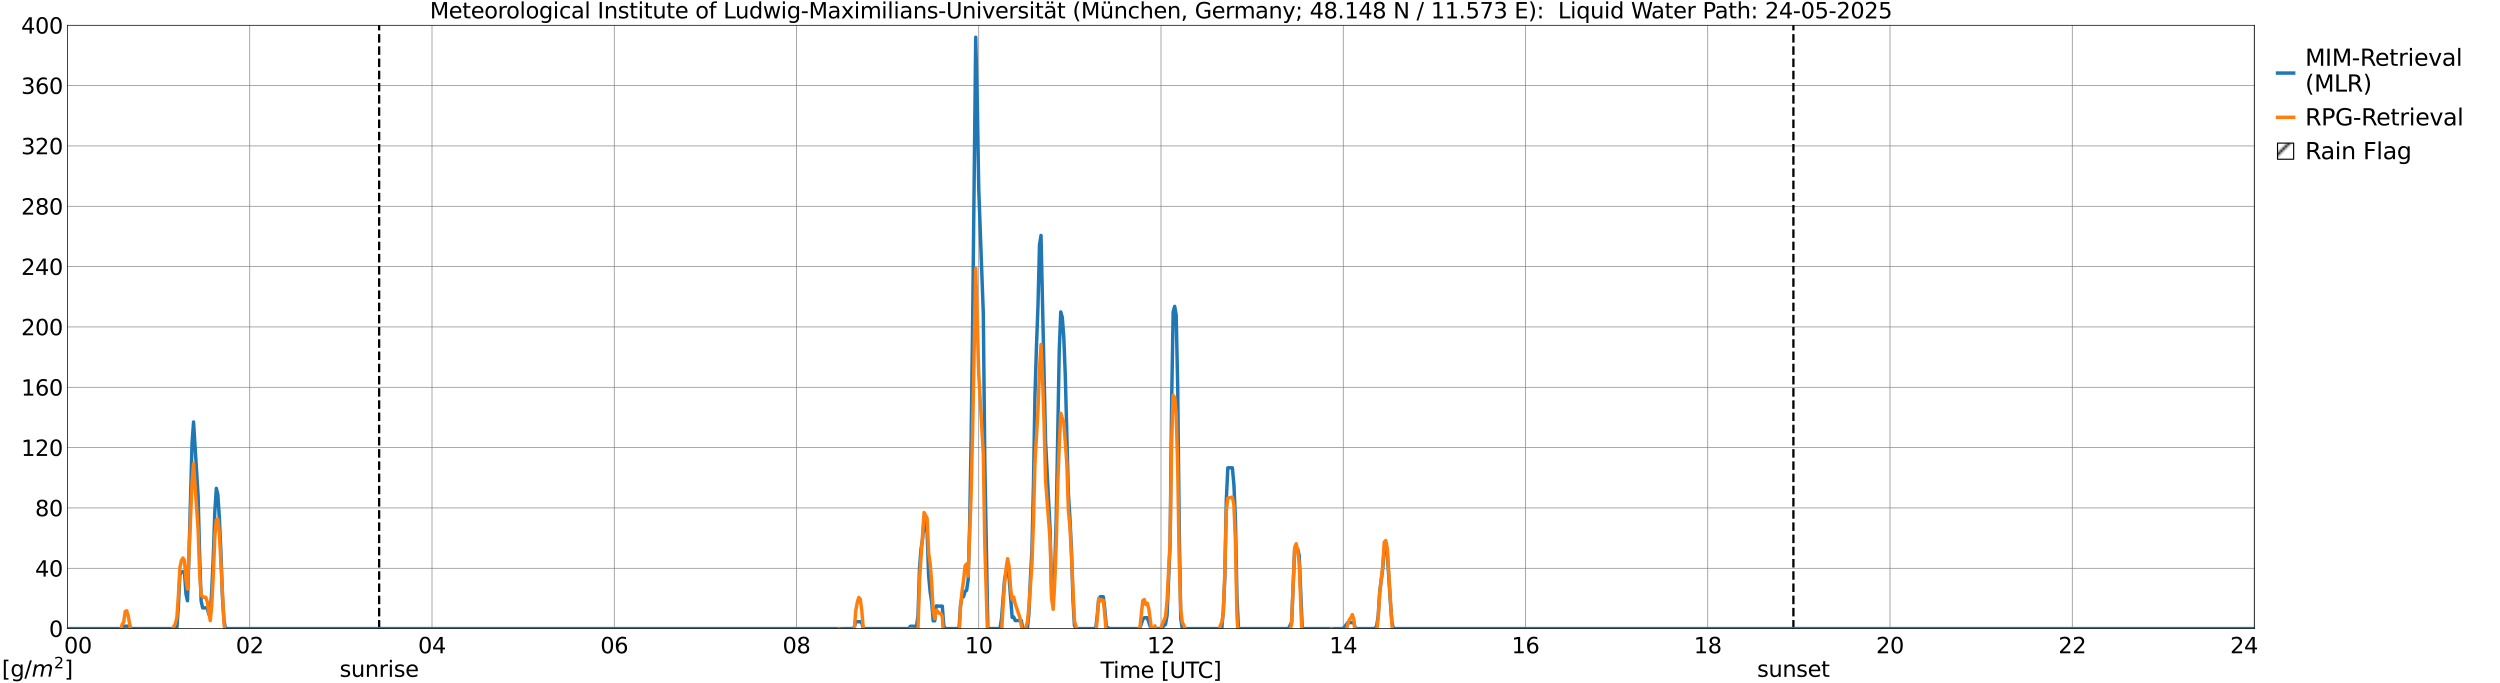 <?xml version="1.0" encoding="utf-8" standalone="no"?>
<!DOCTYPE svg PUBLIC "-//W3C//DTD SVG 1.1//EN"
  "http://www.w3.org/Graphics/SVG/1.1/DTD/svg11.dtd">
<svg xmlns:xlink="http://www.w3.org/1999/xlink" width="1085.4pt" height="296.64pt" viewBox="0 0 1085.4 296.64" xmlns="http://www.w3.org/2000/svg" version="1.1">
 <defs>
  <style type="text/css">*{stroke-linejoin: round; stroke-linecap: butt}</style>
 </defs>
 <g id="figure_1">
  <g id="patch_1">
   <path d="M 0 296.64 
L 1085.4 296.64 
L 1085.4 0 
L 0 0 
z
" style="fill: #ffffff"/>
  </g>
  <g id="axes_1">
   <g id="patch_2">
    <path d="M 29.306 272.909 
L 978.814 272.909 
L 978.814 10.976 
L 29.306 10.976 
z
" style="fill: #ffffff"/>
   </g>
   <g id="patch_3">
    <path d="M 978.814 272.909 
L 978.814 272.909 
L 978.814 10.976 
L 978.814 10.976 
z
" clip-path="url(#p1133065694)" style="fill: #d3d3d3; stroke: #d3d3d3; stroke-linejoin: miter"/>
   </g>
   <g id="matplotlib.axis_1">
    <g id="xtick_1">
     <g id="line2d_1">
      <path d="M 29.306 272.909 
L 29.306 10.976 
" clip-path="url(#p1133065694)" style="fill: none; stroke: #808080; stroke-width: 0.3; stroke-linecap: square"/>
     </g>
     <g id="line2d_2"/>
     <g id="text_1">
      <!--    00 -->
      <g transform="translate(18.733 283.627) scale(0.095 -0.095)">
       <defs>
        <path id="DejaVuSans-20" transform="scale(0.016)"/>
        <path id="DejaVuSans-30" d="M 2034 4250 
Q 1547 4250 1301 3770 
Q 1056 3291 1056 2328 
Q 1056 1369 1301 889 
Q 1547 409 2034 409 
Q 2525 409 2770 889 
Q 3016 1369 3016 2328 
Q 3016 3291 2770 3770 
Q 2525 4250 2034 4250 
z
M 2034 4750 
Q 2819 4750 3233 4129 
Q 3647 3509 3647 2328 
Q 3647 1150 3233 529 
Q 2819 -91 2034 -91 
Q 1250 -91 836 529 
Q 422 1150 422 2328 
Q 422 3509 836 4129 
Q 1250 4750 2034 4750 
z
" transform="scale(0.016)"/>
       </defs>
       <use xlink:href="#DejaVuSans-20"/>
       <use xlink:href="#DejaVuSans-20" transform="translate(31.787 0)"/>
       <use xlink:href="#DejaVuSans-20" transform="translate(63.574 0)"/>
       <use xlink:href="#DejaVuSans-30" transform="translate(95.361 0)"/>
       <use xlink:href="#DejaVuSans-30" transform="translate(158.984 0)"/>
      </g>
     </g>
    </g>
    <g id="xtick_2">
     <g id="line2d_3">
      <path d="M 108.431 272.909 
L 108.431 10.976 
" clip-path="url(#p1133065694)" style="fill: none; stroke: #808080; stroke-width: 0.3; stroke-linecap: square"/>
     </g>
     <g id="line2d_4"/>
     <g id="text_2">
      <!-- 02 -->
      <g transform="translate(102.387 283.627) scale(0.095 -0.095)">
       <defs>
        <path id="DejaVuSans-32" d="M 1228 531 
L 3431 531 
L 3431 0 
L 469 0 
L 469 531 
Q 828 903 1448 1529 
Q 2069 2156 2228 2338 
Q 2531 2678 2651 2914 
Q 2772 3150 2772 3378 
Q 2772 3750 2511 3984 
Q 2250 4219 1831 4219 
Q 1534 4219 1204 4116 
Q 875 4013 500 3803 
L 500 4441 
Q 881 4594 1212 4672 
Q 1544 4750 1819 4750 
Q 2544 4750 2975 4387 
Q 3406 4025 3406 3419 
Q 3406 3131 3298 2873 
Q 3191 2616 2906 2266 
Q 2828 2175 2409 1742 
Q 1991 1309 1228 531 
z
" transform="scale(0.016)"/>
       </defs>
       <use xlink:href="#DejaVuSans-30"/>
       <use xlink:href="#DejaVuSans-32" transform="translate(63.623 0)"/>
      </g>
     </g>
    </g>
    <g id="xtick_3">
     <g id="line2d_5">
      <path d="M 187.557 272.909 
L 187.557 10.976 
" clip-path="url(#p1133065694)" style="fill: none; stroke: #808080; stroke-width: 0.3; stroke-linecap: square"/>
     </g>
     <g id="line2d_6"/>
     <g id="text_3">
      <!-- 04 -->
      <g transform="translate(181.513 283.627) scale(0.095 -0.095)">
       <defs>
        <path id="DejaVuSans-34" d="M 2419 4116 
L 825 1625 
L 2419 1625 
L 2419 4116 
z
M 2253 4666 
L 3047 4666 
L 3047 1625 
L 3713 1625 
L 3713 1100 
L 3047 1100 
L 3047 0 
L 2419 0 
L 2419 1100 
L 313 1100 
L 313 1709 
L 2253 4666 
z
" transform="scale(0.016)"/>
       </defs>
       <use xlink:href="#DejaVuSans-30"/>
       <use xlink:href="#DejaVuSans-34" transform="translate(63.623 0)"/>
      </g>
     </g>
    </g>
    <g id="xtick_4">
     <g id="line2d_7">
      <path d="M 266.683 272.909 
L 266.683 10.976 
" clip-path="url(#p1133065694)" style="fill: none; stroke: #808080; stroke-width: 0.3; stroke-linecap: square"/>
     </g>
     <g id="line2d_8"/>
     <g id="text_4">
      <!-- 06 -->
      <g transform="translate(260.638 283.627) scale(0.095 -0.095)">
       <defs>
        <path id="DejaVuSans-36" d="M 2113 2584 
Q 1688 2584 1439 2293 
Q 1191 2003 1191 1497 
Q 1191 994 1439 701 
Q 1688 409 2113 409 
Q 2538 409 2786 701 
Q 3034 994 3034 1497 
Q 3034 2003 2786 2293 
Q 2538 2584 2113 2584 
z
M 3366 4563 
L 3366 3988 
Q 3128 4100 2886 4159 
Q 2644 4219 2406 4219 
Q 1781 4219 1451 3797 
Q 1122 3375 1075 2522 
Q 1259 2794 1537 2939 
Q 1816 3084 2150 3084 
Q 2853 3084 3261 2657 
Q 3669 2231 3669 1497 
Q 3669 778 3244 343 
Q 2819 -91 2113 -91 
Q 1303 -91 875 529 
Q 447 1150 447 2328 
Q 447 3434 972 4092 
Q 1497 4750 2381 4750 
Q 2619 4750 2861 4703 
Q 3103 4656 3366 4563 
z
" transform="scale(0.016)"/>
       </defs>
       <use xlink:href="#DejaVuSans-30"/>
       <use xlink:href="#DejaVuSans-36" transform="translate(63.623 0)"/>
      </g>
     </g>
    </g>
    <g id="xtick_5">
     <g id="line2d_9">
      <path d="M 345.808 272.909 
L 345.808 10.976 
" clip-path="url(#p1133065694)" style="fill: none; stroke: #808080; stroke-width: 0.3; stroke-linecap: square"/>
     </g>
     <g id="line2d_10"/>
     <g id="text_5">
      <!-- 08 -->
      <g transform="translate(339.764 283.627) scale(0.095 -0.095)">
       <defs>
        <path id="DejaVuSans-38" d="M 2034 2216 
Q 1584 2216 1326 1975 
Q 1069 1734 1069 1313 
Q 1069 891 1326 650 
Q 1584 409 2034 409 
Q 2484 409 2743 651 
Q 3003 894 3003 1313 
Q 3003 1734 2745 1975 
Q 2488 2216 2034 2216 
z
M 1403 2484 
Q 997 2584 770 2862 
Q 544 3141 544 3541 
Q 544 4100 942 4425 
Q 1341 4750 2034 4750 
Q 2731 4750 3128 4425 
Q 3525 4100 3525 3541 
Q 3525 3141 3298 2862 
Q 3072 2584 2669 2484 
Q 3125 2378 3379 2068 
Q 3634 1759 3634 1313 
Q 3634 634 3220 271 
Q 2806 -91 2034 -91 
Q 1263 -91 848 271 
Q 434 634 434 1313 
Q 434 1759 690 2068 
Q 947 2378 1403 2484 
z
M 1172 3481 
Q 1172 3119 1398 2916 
Q 1625 2713 2034 2713 
Q 2441 2713 2670 2916 
Q 2900 3119 2900 3481 
Q 2900 3844 2670 4047 
Q 2441 4250 2034 4250 
Q 1625 4250 1398 4047 
Q 1172 3844 1172 3481 
z
" transform="scale(0.016)"/>
       </defs>
       <use xlink:href="#DejaVuSans-30"/>
       <use xlink:href="#DejaVuSans-38" transform="translate(63.623 0)"/>
      </g>
     </g>
    </g>
    <g id="xtick_6">
     <g id="line2d_11">
      <path d="M 424.934 272.909 
L 424.934 10.976 
" clip-path="url(#p1133065694)" style="fill: none; stroke: #808080; stroke-width: 0.3; stroke-linecap: square"/>
     </g>
     <g id="line2d_12"/>
     <g id="text_6">
      <!-- 10 -->
      <g transform="translate(418.89 283.627) scale(0.095 -0.095)">
       <defs>
        <path id="DejaVuSans-31" d="M 794 531 
L 1825 531 
L 1825 4091 
L 703 3866 
L 703 4441 
L 1819 4666 
L 2450 4666 
L 2450 531 
L 3481 531 
L 3481 0 
L 794 0 
L 794 531 
z
" transform="scale(0.016)"/>
       </defs>
       <use xlink:href="#DejaVuSans-31"/>
       <use xlink:href="#DejaVuSans-30" transform="translate(63.623 0)"/>
      </g>
     </g>
    </g>
    <g id="xtick_7">
     <g id="line2d_13">
      <path d="M 504.06 272.909 
L 504.06 10.976 
" clip-path="url(#p1133065694)" style="fill: none; stroke: #808080; stroke-width: 0.3; stroke-linecap: square"/>
     </g>
     <g id="line2d_14"/>
     <g id="text_7">
      <!-- 12 -->
      <g transform="translate(498.015 283.627) scale(0.095 -0.095)">
       <use xlink:href="#DejaVuSans-31"/>
       <use xlink:href="#DejaVuSans-32" transform="translate(63.623 0)"/>
      </g>
     </g>
    </g>
    <g id="xtick_8">
     <g id="line2d_15">
      <path d="M 583.185 272.909 
L 583.185 10.976 
" clip-path="url(#p1133065694)" style="fill: none; stroke: #808080; stroke-width: 0.3; stroke-linecap: square"/>
     </g>
     <g id="line2d_16"/>
     <g id="text_8">
      <!-- 14 -->
      <g transform="translate(577.141 283.627) scale(0.095 -0.095)">
       <use xlink:href="#DejaVuSans-31"/>
       <use xlink:href="#DejaVuSans-34" transform="translate(63.623 0)"/>
      </g>
     </g>
    </g>
    <g id="xtick_9">
     <g id="line2d_17">
      <path d="M 662.311 272.909 
L 662.311 10.976 
" clip-path="url(#p1133065694)" style="fill: none; stroke: #808080; stroke-width: 0.3; stroke-linecap: square"/>
     </g>
     <g id="line2d_18"/>
     <g id="text_9">
      <!-- 16 -->
      <g transform="translate(656.267 283.627) scale(0.095 -0.095)">
       <use xlink:href="#DejaVuSans-31"/>
       <use xlink:href="#DejaVuSans-36" transform="translate(63.623 0)"/>
      </g>
     </g>
    </g>
    <g id="xtick_10">
     <g id="line2d_19">
      <path d="M 741.437 272.909 
L 741.437 10.976 
" clip-path="url(#p1133065694)" style="fill: none; stroke: #808080; stroke-width: 0.3; stroke-linecap: square"/>
     </g>
     <g id="line2d_20"/>
     <g id="text_10">
      <!-- 18 -->
      <g transform="translate(735.392 283.627) scale(0.095 -0.095)">
       <use xlink:href="#DejaVuSans-31"/>
       <use xlink:href="#DejaVuSans-38" transform="translate(63.623 0)"/>
      </g>
     </g>
    </g>
    <g id="xtick_11">
     <g id="line2d_21">
      <path d="M 820.562 272.909 
L 820.562 10.976 
" clip-path="url(#p1133065694)" style="fill: none; stroke: #808080; stroke-width: 0.3; stroke-linecap: square"/>
     </g>
     <g id="line2d_22"/>
     <g id="text_11">
      <!-- 20 -->
      <g transform="translate(814.518 283.627) scale(0.095 -0.095)">
       <use xlink:href="#DejaVuSans-32"/>
       <use xlink:href="#DejaVuSans-30" transform="translate(63.623 0)"/>
      </g>
     </g>
    </g>
    <g id="xtick_12">
     <g id="line2d_23">
      <path d="M 899.688 272.909 
L 899.688 10.976 
" clip-path="url(#p1133065694)" style="fill: none; stroke: #808080; stroke-width: 0.3; stroke-linecap: square"/>
     </g>
     <g id="line2d_24"/>
     <g id="text_12">
      <!-- 22 -->
      <g transform="translate(893.644 283.627) scale(0.095 -0.095)">
       <use xlink:href="#DejaVuSans-32"/>
       <use xlink:href="#DejaVuSans-32" transform="translate(63.623 0)"/>
      </g>
     </g>
    </g>
    <g id="xtick_13">
     <g id="line2d_25">
      <path d="M 978.814 272.909 
L 978.814 10.976 
" clip-path="url(#p1133065694)" style="fill: none; stroke: #808080; stroke-width: 0.3; stroke-linecap: square"/>
     </g>
     <g id="line2d_26"/>
     <g id="text_13">
      <!-- 24    -->
      <g transform="translate(968.241 283.627) scale(0.095 -0.095)">
       <use xlink:href="#DejaVuSans-32"/>
       <use xlink:href="#DejaVuSans-34" transform="translate(63.623 0)"/>
       <use xlink:href="#DejaVuSans-20" transform="translate(127.246 0)"/>
       <use xlink:href="#DejaVuSans-20" transform="translate(159.033 0)"/>
       <use xlink:href="#DejaVuSans-20" transform="translate(190.82 0)"/>
      </g>
     </g>
    </g>
    <g id="text_14">
     <!-- Time [UTC] -->
     <g transform="translate(477.806 294.322) scale(0.095 -0.095)">
      <defs>
       <path id="DejaVuSans-54" d="M -19 4666 
L 3928 4666 
L 3928 4134 
L 2272 4134 
L 2272 0 
L 1638 0 
L 1638 4134 
L -19 4134 
L -19 4666 
z
" transform="scale(0.016)"/>
       <path id="DejaVuSans-69" d="M 603 3500 
L 1178 3500 
L 1178 0 
L 603 0 
L 603 3500 
z
M 603 4863 
L 1178 4863 
L 1178 4134 
L 603 4134 
L 603 4863 
z
" transform="scale(0.016)"/>
       <path id="DejaVuSans-6d" d="M 3328 2828 
Q 3544 3216 3844 3400 
Q 4144 3584 4550 3584 
Q 5097 3584 5394 3201 
Q 5691 2819 5691 2113 
L 5691 0 
L 5113 0 
L 5113 2094 
Q 5113 2597 4934 2840 
Q 4756 3084 4391 3084 
Q 3944 3084 3684 2787 
Q 3425 2491 3425 1978 
L 3425 0 
L 2847 0 
L 2847 2094 
Q 2847 2600 2669 2842 
Q 2491 3084 2119 3084 
Q 1678 3084 1418 2786 
Q 1159 2488 1159 1978 
L 1159 0 
L 581 0 
L 581 3500 
L 1159 3500 
L 1159 2956 
Q 1356 3278 1631 3431 
Q 1906 3584 2284 3584 
Q 2666 3584 2933 3390 
Q 3200 3197 3328 2828 
z
" transform="scale(0.016)"/>
       <path id="DejaVuSans-65" d="M 3597 1894 
L 3597 1613 
L 953 1613 
Q 991 1019 1311 708 
Q 1631 397 2203 397 
Q 2534 397 2845 478 
Q 3156 559 3463 722 
L 3463 178 
Q 3153 47 2828 -22 
Q 2503 -91 2169 -91 
Q 1331 -91 842 396 
Q 353 884 353 1716 
Q 353 2575 817 3079 
Q 1281 3584 2069 3584 
Q 2775 3584 3186 3129 
Q 3597 2675 3597 1894 
z
M 3022 2063 
Q 3016 2534 2758 2815 
Q 2500 3097 2075 3097 
Q 1594 3097 1305 2825 
Q 1016 2553 972 2059 
L 3022 2063 
z
" transform="scale(0.016)"/>
       <path id="DejaVuSans-5b" d="M 550 4863 
L 1875 4863 
L 1875 4416 
L 1125 4416 
L 1125 -397 
L 1875 -397 
L 1875 -844 
L 550 -844 
L 550 4863 
z
" transform="scale(0.016)"/>
       <path id="DejaVuSans-55" d="M 556 4666 
L 1191 4666 
L 1191 1831 
Q 1191 1081 1462 751 
Q 1734 422 2344 422 
Q 2950 422 3222 751 
Q 3494 1081 3494 1831 
L 3494 4666 
L 4128 4666 
L 4128 1753 
Q 4128 841 3676 375 
Q 3225 -91 2344 -91 
Q 1459 -91 1007 375 
Q 556 841 556 1753 
L 556 4666 
z
" transform="scale(0.016)"/>
       <path id="DejaVuSans-43" d="M 4122 4306 
L 4122 3641 
Q 3803 3938 3442 4084 
Q 3081 4231 2675 4231 
Q 1875 4231 1450 3742 
Q 1025 3253 1025 2328 
Q 1025 1406 1450 917 
Q 1875 428 2675 428 
Q 3081 428 3442 575 
Q 3803 722 4122 1019 
L 4122 359 
Q 3791 134 3420 21 
Q 3050 -91 2638 -91 
Q 1578 -91 968 557 
Q 359 1206 359 2328 
Q 359 3453 968 4101 
Q 1578 4750 2638 4750 
Q 3056 4750 3426 4639 
Q 3797 4528 4122 4306 
z
" transform="scale(0.016)"/>
       <path id="DejaVuSans-5d" d="M 1947 4863 
L 1947 -844 
L 622 -844 
L 622 -397 
L 1369 -397 
L 1369 4416 
L 622 4416 
L 622 4863 
L 1947 4863 
z
" transform="scale(0.016)"/>
      </defs>
      <use xlink:href="#DejaVuSans-54"/>
      <use xlink:href="#DejaVuSans-69" transform="translate(57.959 0)"/>
      <use xlink:href="#DejaVuSans-6d" transform="translate(85.742 0)"/>
      <use xlink:href="#DejaVuSans-65" transform="translate(183.154 0)"/>
      <use xlink:href="#DejaVuSans-20" transform="translate(244.678 0)"/>
      <use xlink:href="#DejaVuSans-5b" transform="translate(276.465 0)"/>
      <use xlink:href="#DejaVuSans-55" transform="translate(315.479 0)"/>
      <use xlink:href="#DejaVuSans-54" transform="translate(388.672 0)"/>
      <use xlink:href="#DejaVuSans-43" transform="translate(443.881 0)"/>
      <use xlink:href="#DejaVuSans-5d" transform="translate(513.705 0)"/>
     </g>
    </g>
   </g>
   <g id="matplotlib.axis_2">
    <g id="ytick_1">
     <g id="line2d_27">
      <path d="M 29.306 272.909 
L 978.814 272.909 
" clip-path="url(#p1133065694)" style="fill: none; stroke: #808080; stroke-width: 0.3; stroke-linecap: square"/>
     </g>
     <g id="line2d_28"/>
     <g id="text_15">
      <!-- 0 -->
      <g transform="translate(21.261 276.518) scale(0.095 -0.095)">
       <use xlink:href="#DejaVuSans-30"/>
      </g>
     </g>
    </g>
    <g id="ytick_2">
     <g id="line2d_29">
      <path d="M 29.306 246.715 
L 978.814 246.715 
" clip-path="url(#p1133065694)" style="fill: none; stroke: #808080; stroke-width: 0.3; stroke-linecap: square"/>
     </g>
     <g id="line2d_30"/>
     <g id="text_16">
      <!-- 40 -->
      <g transform="translate(15.217 250.325) scale(0.095 -0.095)">
       <use xlink:href="#DejaVuSans-34"/>
       <use xlink:href="#DejaVuSans-30" transform="translate(63.623 0)"/>
      </g>
     </g>
    </g>
    <g id="ytick_3">
     <g id="line2d_31">
      <path d="M 29.306 220.522 
L 978.814 220.522 
" clip-path="url(#p1133065694)" style="fill: none; stroke: #808080; stroke-width: 0.3; stroke-linecap: square"/>
     </g>
     <g id="line2d_32"/>
     <g id="text_17">
      <!-- 80 -->
      <g transform="translate(15.217 224.131) scale(0.095 -0.095)">
       <use xlink:href="#DejaVuSans-38"/>
       <use xlink:href="#DejaVuSans-30" transform="translate(63.623 0)"/>
      </g>
     </g>
    </g>
    <g id="ytick_4">
     <g id="line2d_33">
      <path d="M 29.306 194.329 
L 978.814 194.329 
" clip-path="url(#p1133065694)" style="fill: none; stroke: #808080; stroke-width: 0.3; stroke-linecap: square"/>
     </g>
     <g id="line2d_34"/>
     <g id="text_18">
      <!-- 120 -->
      <g transform="translate(9.173 197.938) scale(0.095 -0.095)">
       <use xlink:href="#DejaVuSans-31"/>
       <use xlink:href="#DejaVuSans-32" transform="translate(63.623 0)"/>
       <use xlink:href="#DejaVuSans-30" transform="translate(127.246 0)"/>
      </g>
     </g>
    </g>
    <g id="ytick_5">
     <g id="line2d_35">
      <path d="M 29.306 168.136 
L 978.814 168.136 
" clip-path="url(#p1133065694)" style="fill: none; stroke: #808080; stroke-width: 0.3; stroke-linecap: square"/>
     </g>
     <g id="line2d_36"/>
     <g id="text_19">
      <!-- 160 -->
      <g transform="translate(9.173 171.745) scale(0.095 -0.095)">
       <use xlink:href="#DejaVuSans-31"/>
       <use xlink:href="#DejaVuSans-36" transform="translate(63.623 0)"/>
       <use xlink:href="#DejaVuSans-30" transform="translate(127.246 0)"/>
      </g>
     </g>
    </g>
    <g id="ytick_6">
     <g id="line2d_37">
      <path d="M 29.306 141.942 
L 978.814 141.942 
" clip-path="url(#p1133065694)" style="fill: none; stroke: #808080; stroke-width: 0.3; stroke-linecap: square"/>
     </g>
     <g id="line2d_38"/>
     <g id="text_20">
      <!-- 200 -->
      <g transform="translate(9.173 145.551) scale(0.095 -0.095)">
       <use xlink:href="#DejaVuSans-32"/>
       <use xlink:href="#DejaVuSans-30" transform="translate(63.623 0)"/>
       <use xlink:href="#DejaVuSans-30" transform="translate(127.246 0)"/>
      </g>
     </g>
    </g>
    <g id="ytick_7">
     <g id="line2d_39">
      <path d="M 29.306 115.749 
L 978.814 115.749 
" clip-path="url(#p1133065694)" style="fill: none; stroke: #808080; stroke-width: 0.3; stroke-linecap: square"/>
     </g>
     <g id="line2d_40"/>
     <g id="text_21">
      <!-- 240 -->
      <g transform="translate(9.173 119.358) scale(0.095 -0.095)">
       <use xlink:href="#DejaVuSans-32"/>
       <use xlink:href="#DejaVuSans-34" transform="translate(63.623 0)"/>
       <use xlink:href="#DejaVuSans-30" transform="translate(127.246 0)"/>
      </g>
     </g>
    </g>
    <g id="ytick_8">
     <g id="line2d_41">
      <path d="M 29.306 89.556 
L 978.814 89.556 
" clip-path="url(#p1133065694)" style="fill: none; stroke: #808080; stroke-width: 0.3; stroke-linecap: square"/>
     </g>
     <g id="line2d_42"/>
     <g id="text_22">
      <!-- 280 -->
      <g transform="translate(9.173 93.165) scale(0.095 -0.095)">
       <use xlink:href="#DejaVuSans-32"/>
       <use xlink:href="#DejaVuSans-38" transform="translate(63.623 0)"/>
       <use xlink:href="#DejaVuSans-30" transform="translate(127.246 0)"/>
      </g>
     </g>
    </g>
    <g id="ytick_9">
     <g id="line2d_43">
      <path d="M 29.306 63.362 
L 978.814 63.362 
" clip-path="url(#p1133065694)" style="fill: none; stroke: #808080; stroke-width: 0.3; stroke-linecap: square"/>
     </g>
     <g id="line2d_44"/>
     <g id="text_23">
      <!-- 320 -->
      <g transform="translate(9.173 66.972) scale(0.095 -0.095)">
       <defs>
        <path id="DejaVuSans-33" d="M 2597 2516 
Q 3050 2419 3304 2112 
Q 3559 1806 3559 1356 
Q 3559 666 3084 287 
Q 2609 -91 1734 -91 
Q 1441 -91 1130 -33 
Q 819 25 488 141 
L 488 750 
Q 750 597 1062 519 
Q 1375 441 1716 441 
Q 2309 441 2620 675 
Q 2931 909 2931 1356 
Q 2931 1769 2642 2001 
Q 2353 2234 1838 2234 
L 1294 2234 
L 1294 2753 
L 1863 2753 
Q 2328 2753 2575 2939 
Q 2822 3125 2822 3475 
Q 2822 3834 2567 4026 
Q 2313 4219 1838 4219 
Q 1578 4219 1281 4162 
Q 984 4106 628 3988 
L 628 4550 
Q 988 4650 1302 4700 
Q 1616 4750 1894 4750 
Q 2613 4750 3031 4423 
Q 3450 4097 3450 3541 
Q 3450 3153 3228 2886 
Q 3006 2619 2597 2516 
z
" transform="scale(0.016)"/>
       </defs>
       <use xlink:href="#DejaVuSans-33"/>
       <use xlink:href="#DejaVuSans-32" transform="translate(63.623 0)"/>
       <use xlink:href="#DejaVuSans-30" transform="translate(127.246 0)"/>
      </g>
     </g>
    </g>
    <g id="ytick_10">
     <g id="line2d_45">
      <path d="M 29.306 37.169 
L 978.814 37.169 
" clip-path="url(#p1133065694)" style="fill: none; stroke: #808080; stroke-width: 0.3; stroke-linecap: square"/>
     </g>
     <g id="line2d_46"/>
     <g id="text_24">
      <!-- 360 -->
      <g transform="translate(9.173 40.778) scale(0.095 -0.095)">
       <use xlink:href="#DejaVuSans-33"/>
       <use xlink:href="#DejaVuSans-36" transform="translate(63.623 0)"/>
       <use xlink:href="#DejaVuSans-30" transform="translate(127.246 0)"/>
      </g>
     </g>
    </g>
    <g id="ytick_11">
     <g id="line2d_47">
      <path d="M 29.306 10.976 
L 978.814 10.976 
" clip-path="url(#p1133065694)" style="fill: none; stroke: #808080; stroke-width: 0.3; stroke-linecap: square"/>
     </g>
     <g id="line2d_48"/>
     <g id="text_25">
      <!-- 400 -->
      <g transform="translate(9.173 14.585) scale(0.095 -0.095)">
       <use xlink:href="#DejaVuSans-34"/>
       <use xlink:href="#DejaVuSans-30" transform="translate(63.623 0)"/>
       <use xlink:href="#DejaVuSans-30" transform="translate(127.246 0)"/>
      </g>
     </g>
    </g>
   </g>
   <g id="line2d_49">
    <path d="M 164.611 272.909 
L 164.611 10.976 
" clip-path="url(#p1133065694)" style="fill: none; stroke-dasharray: 3.7,1.6; stroke-dashoffset: 0; stroke: #000000"/>
   </g>
   <g id="line2d_50">
    <path d="M 778.626 272.909 
L 778.626 10.976 
" clip-path="url(#p1133065694)" style="fill: none; stroke-dasharray: 3.7,1.6; stroke-dashoffset: 0; stroke: #000000"/>
   </g>
   <g id="line2d_51">
    <path d="M 29.306 272.909 
L 53.043 272.909 
L 53.703 271.862 
L 56.34 271.862 
L 57 272.909 
L 76.781 272.909 
L 77.441 263.243 
L 78.1 249.611 
L 78.759 248.431 
L 79.419 248.188 
L 80.078 248.188 
L 80.737 257.854 
L 81.397 260.836 
L 82.056 240.563 
L 83.375 192.334 
L 84.034 183.207 
L 86.013 215.31 
L 86.672 240.944 
L 87.331 261.022 
L 87.991 263.902 
L 89.969 263.902 
L 90.628 266.662 
L 91.288 266.506 
L 91.947 256.117 
L 92.606 241.511 
L 93.266 222.216 
L 93.925 212.025 
L 94.584 214.731 
L 95.244 225.12 
L 95.903 239.726 
L 96.563 259.021 
L 97.222 269.212 
L 97.881 272.909 
L 370.206 272.909 
L 370.865 272.426 
L 371.524 269.941 
L 373.502 269.941 
L 374.162 270.424 
L 374.821 272.909 
L 394.603 272.909 
L 395.262 271.9 
L 397.899 271.9 
L 398.559 267.434 
L 399.218 246.58 
L 399.878 238.342 
L 400.537 234.078 
L 401.196 225.813 
L 402.515 231.288 
L 403.175 249.918 
L 403.834 257.01 
L 404.493 261.274 
L 405.153 269.539 
L 405.812 269.539 
L 406.471 263.077 
L 407.79 263.163 
L 409.109 263.163 
L 409.768 271.85 
L 410.428 272.909 
L 416.362 272.909 
L 417.022 262.893 
L 417.681 259.052 
L 418.34 259.052 
L 419 256.696 
L 419.659 256.332 
L 420.318 251.864 
L 420.978 228.108 
L 421.637 189.623 
L 422.297 138.158 
L 423.615 16.164 
L 424.275 43.761 
L 424.934 82.245 
L 426.912 136.067 
L 427.572 200.648 
L 428.89 272.909 
L 434.165 272.909 
L 434.825 268.555 
L 436.144 251.653 
L 436.803 248.338 
L 437.462 246.792 
L 438.122 251.146 
L 439.44 268.048 
L 440.1 267.866 
L 440.759 269.411 
L 443.397 269.411 
L 444.056 272.909 
L 446.034 272.909 
L 446.694 266.591 
L 447.353 251.295 
L 448.012 239.114 
L 448.672 210.975 
L 449.331 171.969 
L 449.991 150.45 
L 450.65 132.736 
L 451.309 106.28 
L 451.969 102.226 
L 453.947 191.743 
L 455.925 230.38 
L 456.584 258.883 
L 457.244 260.383 
L 457.903 247.618 
L 458.563 225.298 
L 459.881 152.173 
L 460.541 135.433 
L 461.2 137.78 
L 461.859 146.534 
L 462.519 163.435 
L 463.838 214.113 
L 464.497 224.532 
L 465.156 238.098 
L 465.816 259.777 
L 466.475 271.558 
L 467.134 272.909 
L 475.706 272.909 
L 476.366 267.402 
L 477.025 259.952 
L 477.685 259.081 
L 479.003 259.081 
L 479.663 264.588 
L 480.322 272.038 
L 481.641 272.909 
L 494.828 272.909 
L 496.147 268.944 
L 496.807 268.199 
L 498.125 268.199 
L 499.444 272.164 
L 500.103 272.909 
L 504.06 272.909 
L 506.038 270.973 
L 506.697 267.191 
L 508.016 235.941 
L 508.675 174.59 
L 509.335 135.447 
L 509.994 133.008 
L 510.654 136.789 
L 511.313 168.039 
L 511.972 229.391 
L 512.632 268.534 
L 513.291 272.909 
L 530.435 272.909 
L 531.094 265.595 
L 531.754 251.014 
L 532.413 217.115 
L 533.073 203.109 
L 535.051 203.109 
L 535.71 210.423 
L 536.369 225.004 
L 537.029 258.903 
L 537.688 272.909 
L 559.448 272.909 
L 560.766 270.12 
L 562.085 238.683 
L 562.745 238.414 
L 563.404 238.414 
L 564.063 241.203 
L 565.382 272.64 
L 566.042 272.909 
L 583.185 272.909 
L 585.164 270.308 
L 587.801 270.308 
L 588.46 272.909 
L 597.032 272.909 
L 597.692 271.605 
L 598.351 267.588 
L 599.011 256.836 
L 600.329 246.976 
L 600.989 238.119 
L 601.648 236.396 
L 602.307 240.413 
L 603.626 261.026 
L 604.286 269.882 
L 604.945 272.909 
L 978.154 272.909 
L 978.154 272.909 
" clip-path="url(#p1133065694)" style="fill: none; stroke: #1f77b4; stroke-width: 1.5; stroke-linecap: square"/>
   </g>
   <g id="line2d_52">
    <path d="M 29.306 283.416 
L 31.284 283.61 
L 31.943 283.378 
L 33.921 283.579 
L 35.24 283.087 
L 35.9 283.201 
L 37.218 281.58 
L 37.878 281.52 
L 38.537 281.305 
L 39.197 280.923 
L 39.856 281.568 
L 41.175 281.677 
L 41.834 281.732 
L 42.493 282.196 
L 43.812 281.348 
L 44.472 281.029 
L 46.45 280.529 
L 47.109 280.696 
L 47.768 281.331 
L 49.087 282.045 
L 49.747 281.052 
L 50.406 277.007 
L 51.065 276.299 
L 51.725 276.07 
L 52.384 273.849 
L 53.043 271.073 
L 53.703 270.097 
L 54.362 265.485 
L 55.022 265.164 
L 55.681 267.451 
L 56.34 271.199 
L 57.659 281.245 
L 58.319 282.26 
L 60.297 282.566 
L 60.956 282.88 
L 61.615 283.848 
L 62.275 284.293 
L 62.934 284.295 
L 63.594 284.109 
L 64.253 284.273 
L 64.912 284.247 
L 66.231 284.575 
L 66.89 284.857 
L 67.55 284.49 
L 69.528 279.021 
L 70.187 277.019 
L 70.847 277.267 
L 71.506 278.526 
L 72.825 278.729 
L 74.144 277.23 
L 74.803 274.038 
L 75.462 271.959 
L 76.122 270.801 
L 76.781 268.188 
L 77.441 258.855 
L 78.1 246.494 
L 78.759 243.334 
L 79.419 242.264 
L 80.078 243.306 
L 80.737 251.547 
L 81.397 255.758 
L 83.375 209.692 
L 84.034 201.282 
L 86.013 230.118 
L 86.672 248.639 
L 87.331 258.552 
L 88.65 259.379 
L 89.309 259.307 
L 89.969 261.138 
L 90.628 265.807 
L 91.288 269.464 
L 91.947 262.584 
L 92.606 249.622 
L 93.266 233.022 
L 93.925 225.791 
L 94.584 225.304 
L 95.244 231.33 
L 97.222 269.819 
L 97.881 278.253 
L 99.2 281.163 
L 99.86 281.953 
L 100.519 283.458 
L 101.178 282.815 
L 101.838 281.937 
L 102.497 280.16 
L 103.156 277.973 
L 103.816 277.47 
L 104.475 278.138 
L 105.135 278.448 
L 105.794 279.323 
L 106.453 280.969 
L 107.113 282.145 
L 107.772 281.195 
L 108.431 280.807 
L 110.41 280.575 
L 111.069 280.856 
L 112.388 279.966 
L 113.047 280.233 
L 115.025 282.82 
L 115.685 283.148 
L 116.344 283.751 
L 117.663 283.348 
L 120.96 284.061 
L 121.619 283.765 
L 122.278 283.916 
L 122.938 283.912 
L 123.597 282.938 
L 124.257 282.753 
L 125.575 283.095 
L 126.894 283.121 
L 127.553 284.09 
L 128.213 284.367 
L 128.872 284.511 
L 129.532 284.528 
L 130.191 283.514 
L 130.85 282.846 
L 131.51 282.872 
L 132.169 282.766 
L 132.829 282.781 
L 133.488 283.497 
L 134.147 284.007 
L 136.125 283.549 
L 137.444 283.74 
L 140.741 283.835 
L 144.038 284.918 
L 146.016 284.47 
L 146.676 284.172 
L 147.994 283.974 
L 149.313 283.918 
L 150.632 284.09 
L 157.226 283.752 
L 158.544 283.884 
L 161.182 284.429 
L 161.841 284.437 
L 165.138 283.933 
L 166.457 283.963 
L 169.094 284.29 
L 171.073 284.556 
L 172.391 284.405 
L 175.688 283.218 
L 176.348 283.09 
L 179.645 283.262 
L 180.304 283.445 
L 182.941 283.532 
L 184.26 283.517 
L 184.92 283.527 
L 185.579 283.652 
L 187.557 283.566 
L 191.513 283.584 
L 194.81 284.302 
L 198.107 283.504 
L 199.426 283.319 
L 201.404 282.746 
L 206.02 282.787 
L 206.679 282.819 
L 211.295 283.96 
L 211.954 283.991 
L 213.273 283.655 
L 215.91 283.019 
L 216.57 282.441 
L 218.548 281.831 
L 219.207 280.094 
L 219.867 279.585 
L 220.526 279.774 
L 221.845 281.225 
L 222.504 283.227 
L 223.164 284.15 
L 223.823 284.235 
L 225.142 284.033 
L 225.801 283.636 
L 226.461 282.864 
L 227.12 282.577 
L 227.779 282.478 
L 228.439 282.105 
L 229.098 281.117 
L 229.757 281.065 
L 231.076 281.2 
L 231.736 281.044 
L 232.395 281.412 
L 233.054 282.585 
L 233.714 283.142 
L 234.373 283.143 
L 235.033 283.282 
L 237.67 282.909 
L 238.329 282.703 
L 238.989 282.122 
L 239.648 281.177 
L 240.308 279.369 
L 240.967 278.032 
L 241.626 277.557 
L 242.945 278.694 
L 244.264 280.64 
L 244.923 281.901 
L 245.583 282.048 
L 246.242 282.066 
L 246.901 281.839 
L 247.561 281.22 
L 248.22 281.395 
L 248.88 282.053 
L 249.539 282.23 
L 250.858 283.442 
L 252.176 283.369 
L 253.495 283.23 
L 254.155 283.245 
L 254.814 283.09 
L 255.473 283.058 
L 256.133 282.832 
L 257.451 282.663 
L 258.111 282.465 
L 261.408 283.698 
L 263.386 283.642 
L 265.364 283.19 
L 266.683 283.208 
L 269.32 283.602 
L 271.298 284.049 
L 271.958 284.061 
L 274.595 283.656 
L 279.211 283.692 
L 280.53 283.971 
L 284.486 283.641 
L 287.124 284.376 
L 287.783 284.628 
L 290.42 283.749 
L 291.08 283.414 
L 292.399 283.749 
L 294.377 284.344 
L 295.036 284.401 
L 295.696 284.311 
L 298.992 284.082 
L 300.311 283.759 
L 301.63 283.387 
L 302.289 283.298 
L 302.949 283.528 
L 305.586 285.06 
L 306.246 285.14 
L 307.564 284.416 
L 308.883 283.951 
L 310.202 283.879 
L 312.18 284.407 
L 312.839 284.543 
L 316.136 283.487 
L 319.433 284.39 
L 320.093 284.306 
L 321.411 283.688 
L 322.071 283.242 
L 324.049 282.725 
L 324.708 282.647 
L 325.368 282.737 
L 326.027 283.067 
L 326.686 283.268 
L 327.346 281.387 
L 328.005 280.032 
L 328.665 278.936 
L 329.324 278.508 
L 329.983 278.401 
L 330.643 280.128 
L 331.302 281.304 
L 331.961 281.306 
L 332.621 279.786 
L 333.94 277.693 
L 334.599 277.597 
L 335.258 277.819 
L 336.577 278.926 
L 337.896 280.671 
L 338.555 280.951 
L 339.874 282.36 
L 341.193 282.945 
L 344.49 283.249 
L 345.808 282.965 
L 347.787 282.411 
L 348.446 281.772 
L 349.765 281.259 
L 351.083 281.022 
L 351.743 280.269 
L 353.062 276.825 
L 353.721 275.876 
L 354.38 275.29 
L 355.04 275.767 
L 355.699 276.986 
L 356.359 278.755 
L 357.018 279.022 
L 357.677 278.236 
L 358.337 278.245 
L 358.996 279.043 
L 360.315 280.303 
L 360.974 280.226 
L 361.634 279.971 
L 362.952 275.352 
L 363.612 274.721 
L 364.271 273.01 
L 364.93 273.434 
L 365.59 273.302 
L 366.249 277.274 
L 366.909 276.389 
L 367.568 278.504 
L 368.227 279.996 
L 368.887 281.078 
L 369.546 281.139 
L 370.206 279.581 
L 370.865 273.773 
L 371.524 265.262 
L 372.184 261.594 
L 372.843 259.385 
L 373.502 260.133 
L 374.162 265.165 
L 374.821 273.211 
L 376.799 276.644 
L 377.459 278.137 
L 378.118 278.07 
L 378.777 277.386 
L 379.437 277.123 
L 380.096 277.378 
L 380.756 278.917 
L 381.415 280.927 
L 382.074 281.956 
L 382.734 282.46 
L 383.393 282.453 
L 384.053 282.248 
L 384.712 282.488 
L 385.371 282.116 
L 386.031 281.614 
L 386.69 281.755 
L 387.349 282.046 
L 388.009 282.197 
L 389.987 282.433 
L 390.646 281.495 
L 391.306 279.886 
L 391.965 279.249 
L 392.624 279.2 
L 393.284 279.571 
L 393.943 280.08 
L 394.603 277.017 
L 395.262 273.02 
L 396.581 273.155 
L 397.24 273.349 
L 397.899 275.462 
L 398.559 273.105 
L 399.218 251.8 
L 401.196 222.503 
L 402.515 225.021 
L 403.175 240.048 
L 403.834 244.502 
L 404.493 252.949 
L 405.153 265.558 
L 405.812 268.648 
L 406.471 264.875 
L 407.131 265.479 
L 407.79 266.255 
L 408.45 266.307 
L 409.109 267.685 
L 409.768 278.281 
L 410.428 283.5 
L 411.087 283.867 
L 411.746 283.611 
L 412.406 280.737 
L 413.065 279.698 
L 413.725 279.46 
L 414.384 278.442 
L 415.703 278.563 
L 416.362 276.549 
L 417.022 263.375 
L 417.681 256.571 
L 418.34 251.835 
L 419 245.684 
L 419.659 244.842 
L 420.318 250.139 
L 421.637 214.056 
L 422.297 185.903 
L 423.615 116.565 
L 424.934 162.589 
L 426.912 197.035 
L 427.572 237.338 
L 428.89 280.022 
L 429.55 280.341 
L 430.209 277.224 
L 431.528 276.787 
L 432.187 276.889 
L 432.847 279.12 
L 433.506 282.147 
L 434.165 281.702 
L 434.825 275.016 
L 435.484 262.877 
L 436.144 253.281 
L 436.803 246.934 
L 437.462 242.537 
L 438.122 245.987 
L 438.781 255.772 
L 439.44 260.354 
L 440.1 259.181 
L 440.759 262.123 
L 442.737 267.914 
L 443.397 271.555 
L 444.056 274.129 
L 444.716 275.168 
L 445.375 272.34 
L 446.034 270.183 
L 446.694 263.824 
L 448.012 245.132 
L 448.672 226.729 
L 449.331 201.18 
L 450.65 178.026 
L 451.309 160.089 
L 451.969 149.568 
L 452.628 164.309 
L 453.287 183.288 
L 453.947 208.767 
L 455.925 234.634 
L 456.584 259.941 
L 457.244 264.537 
L 457.903 253.063 
L 458.563 236.693 
L 459.222 210.82 
L 459.881 193.596 
L 460.541 179.419 
L 461.2 181.547 
L 461.859 183.282 
L 463.178 201.183 
L 463.838 221.652 
L 464.497 228.402 
L 465.156 240.632 
L 466.475 269.552 
L 467.134 271.969 
L 468.453 275.128 
L 469.113 277.007 
L 469.772 281.011 
L 470.431 282.081 
L 471.091 282.472 
L 471.75 282.281 
L 472.409 282.565 
L 473.728 280.244 
L 474.388 276.232 
L 475.047 275.439 
L 475.706 275.3 
L 476.366 268.774 
L 477.025 259.924 
L 477.685 260.923 
L 478.344 260.462 
L 479.003 260.643 
L 479.663 266.802 
L 480.322 275.523 
L 481.641 277.217 
L 482.3 278.722 
L 482.96 279.046 
L 484.278 281.855 
L 484.938 283.219 
L 487.575 281.837 
L 488.235 281.28 
L 488.894 280.899 
L 490.872 279.198 
L 492.191 279.924 
L 492.85 275.521 
L 493.51 273.309 
L 494.828 273.246 
L 496.147 260.777 
L 496.807 260.319 
L 497.466 262.422 
L 498.125 261.892 
L 498.785 264.463 
L 500.103 274.369 
L 500.763 274.234 
L 501.422 271.707 
L 502.082 273.565 
L 503.4 275.24 
L 504.06 272.499 
L 506.038 267.619 
L 506.697 260.708 
L 508.016 235.181 
L 508.675 192.031 
L 509.335 171.609 
L 509.994 172.604 
L 510.654 179.403 
L 511.313 203.282 
L 511.972 243.403 
L 512.632 264.582 
L 513.291 270.129 
L 513.95 271.44 
L 514.61 273.148 
L 515.929 279.467 
L 516.588 281.61 
L 517.247 282.646 
L 517.907 282.755 
L 518.566 282.729 
L 519.226 282.462 
L 524.501 282.158 
L 526.479 281.895 
L 528.457 281.839 
L 529.776 271.617 
L 530.435 270.204 
L 531.094 266.327 
L 531.754 249.106 
L 532.413 221.834 
L 533.073 216.254 
L 535.051 215.838 
L 535.71 219.306 
L 536.369 234.99 
L 537.029 267.275 
L 537.688 277.819 
L 538.348 279.73 
L 539.007 279.73 
L 539.666 279.882 
L 540.326 279.424 
L 540.985 278.559 
L 541.644 278.072 
L 542.963 279.171 
L 543.623 279.011 
L 544.282 280.322 
L 544.941 281.013 
L 545.601 281.208 
L 546.26 282.247 
L 547.579 282.941 
L 548.898 282.747 
L 550.876 282.269 
L 554.173 282.176 
L 556.81 282.296 
L 557.47 282.321 
L 558.788 279.741 
L 560.766 270.839 
L 562.085 237.768 
L 562.745 236.069 
L 563.404 238.997 
L 564.063 244.736 
L 565.382 279.1 
L 566.042 282.156 
L 566.701 282.447 
L 569.338 282.75 
L 569.998 282.682 
L 571.317 282.698 
L 571.976 279.812 
L 572.635 277.914 
L 574.613 277.917 
L 575.273 277.31 
L 575.932 278.154 
L 576.592 279.289 
L 577.251 275.134 
L 577.91 273.031 
L 578.57 273.175 
L 579.229 275.1 
L 579.889 275.755 
L 580.548 279.86 
L 581.207 281.861 
L 581.867 282.233 
L 582.526 282.324 
L 583.185 279.864 
L 585.164 270.933 
L 585.823 269.079 
L 586.482 268.191 
L 587.142 266.833 
L 587.801 268.972 
L 588.46 277.362 
L 589.12 278.125 
L 589.779 278.652 
L 590.439 279.382 
L 591.757 278.392 
L 592.417 279.725 
L 593.076 279.614 
L 593.736 279.305 
L 594.395 279.991 
L 595.054 281.039 
L 595.714 280.835 
L 597.032 282.086 
L 597.692 274.424 
L 598.351 268.298 
L 599.011 257.646 
L 600.329 245.648 
L 600.989 235.372 
L 601.648 234.661 
L 602.307 238.19 
L 603.626 260.055 
L 604.286 270.528 
L 604.945 279.171 
L 605.604 281.899 
L 606.264 282.564 
L 606.923 282.937 
L 607.582 283.086 
L 609.561 282.457 
L 610.879 282.226 
L 612.198 282.307 
L 614.176 281.986 
L 614.836 281.87 
L 616.154 281.98 
L 618.133 282.526 
L 619.451 282.615 
L 620.111 282.379 
L 621.429 282.081 
L 622.748 281.663 
L 626.045 281.509 
L 627.364 281.133 
L 628.023 280.469 
L 628.683 280.47 
L 629.342 280.075 
L 630.001 279.82 
L 630.661 280.019 
L 631.32 280.746 
L 631.98 280.89 
L 633.298 281.894 
L 634.617 281.89 
L 635.936 281.851 
L 637.255 281.877 
L 637.914 281.682 
L 639.892 281.597 
L 643.189 283.879 
L 644.508 283.218 
L 645.827 282.505 
L 647.145 280.321 
L 648.464 280.611 
L 649.123 279.764 
L 649.783 279.552 
L 650.442 280.758 
L 651.102 280.279 
L 651.761 280.207 
L 653.08 281.264 
L 653.739 282.302 
L 654.399 281.994 
L 655.058 282.273 
L 655.717 282.133 
L 656.377 281.848 
L 657.036 281.697 
L 658.355 281.998 
L 660.333 282.304 
L 660.992 282.729 
L 664.289 282.962 
L 664.949 282.832 
L 665.608 282.438 
L 667.586 282.301 
L 668.246 282.474 
L 670.883 282.392 
L 672.861 282.197 
L 675.499 283.169 
L 676.158 283.424 
L 676.817 283.351 
L 679.455 282.532 
L 680.774 282.589 
L 682.092 282.596 
L 683.411 282.75 
L 685.389 282.506 
L 688.686 281.657 
L 690.005 281.575 
L 690.664 281.648 
L 691.983 282.006 
L 695.28 282.248 
L 696.599 282.136 
L 697.918 282.085 
L 701.874 282.279 
L 703.193 282.294 
L 704.511 282.397 
L 705.83 282.272 
L 707.808 282.009 
L 708.468 282.05 
L 710.446 282.638 
L 711.765 282.648 
L 712.424 282.579 
L 713.083 282.665 
L 714.402 282.653 
L 715.721 282.797 
L 717.699 283.362 
L 719.018 283.773 
L 720.996 282.968 
L 722.315 282.324 
L 724.293 282.299 
L 724.952 282.345 
L 726.271 282.715 
L 729.568 282.389 
L 730.227 282.39 
L 734.843 283.231 
L 737.48 283.419 
L 739.459 283.357 
L 740.118 283.541 
L 744.074 283.576 
L 744.734 283.435 
L 746.052 283.411 
L 750.009 282.885 
L 752.646 283.285 
L 753.965 283.397 
L 755.284 283.656 
L 756.602 283.744 
L 757.262 283.502 
L 759.24 283.359 
L 759.899 283.324 
L 760.559 283.54 
L 762.537 283.693 
L 764.515 283.432 
L 767.153 283.508 
L 767.812 283.629 
L 768.471 283.581 
L 769.131 283.745 
L 770.449 283.557 
L 771.109 283.448 
L 776.384 283.712 
L 777.703 283.566 
L 779.021 283.253 
L 779.681 283.274 
L 780.34 283.143 
L 782.318 283.309 
L 782.978 283.232 
L 783.637 283.427 
L 785.615 283.632 
L 786.275 283.782 
L 787.593 283.614 
L 789.572 283.845 
L 790.89 284.314 
L 792.209 284.543 
L 794.187 284.369 
L 794.847 284.329 
L 796.825 283.871 
L 797.484 283.876 
L 798.143 283.735 
L 798.803 283.855 
L 799.462 284.098 
L 801.44 284.38 
L 802.1 284.319 
L 804.078 283.746 
L 805.397 283.604 
L 807.375 283.688 
L 808.034 283.575 
L 808.694 283.626 
L 809.353 283.918 
L 810.672 284.065 
L 811.99 284.46 
L 812.65 284.247 
L 813.969 284.292 
L 815.947 284.027 
L 817.925 284.409 
L 818.584 284.525 
L 819.244 284.479 
L 820.562 284.617 
L 823.2 284.634 
L 823.859 284.845 
L 824.519 284.807 
L 825.837 284.368 
L 827.156 284.042 
L 831.112 283.659 
L 833.091 284.032 
L 834.409 284.08 
L 835.728 283.858 
L 837.047 282.972 
L 837.706 282.532 
L 838.366 282.269 
L 839.025 282.341 
L 840.344 283.36 
L 841.663 284.643 
L 842.981 284.356 
L 845.619 283.065 
L 847.597 282.713 
L 848.256 282.52 
L 848.916 282.482 
L 850.235 282.995 
L 852.872 283.443 
L 854.85 282.884 
L 855.51 282.823 
L 856.828 282.951 
L 857.488 282.604 
L 858.147 282.683 
L 858.806 282.592 
L 860.785 281.815 
L 862.763 279.711 
L 864.082 279.011 
L 864.741 279.162 
L 866.719 279.072 
L 868.038 280.135 
L 868.697 281.262 
L 869.357 281.478 
L 870.016 282.255 
L 870.675 282.507 
L 871.994 281.063 
L 872.653 281.068 
L 873.313 280.402 
L 873.972 280.112 
L 874.632 280.943 
L 875.291 282.046 
L 875.95 282.389 
L 876.61 281.9 
L 877.269 279.851 
L 877.929 279.897 
L 878.588 279.766 
L 879.247 280.259 
L 879.907 281.698 
L 880.566 284.652 
L 881.225 284.83 
L 881.885 284.68 
L 882.544 284.276 
L 884.522 283.611 
L 885.182 282.146 
L 885.841 279.683 
L 887.16 279.75 
L 887.819 279.68 
L 888.479 281.195 
L 889.138 283.787 
L 890.457 283.63 
L 891.116 282.183 
L 891.775 281.126 
L 892.435 280.649 
L 893.754 280.574 
L 894.413 282.006 
L 895.072 283.139 
L 895.732 283.861 
L 898.369 285.156 
L 899.688 284.987 
L 901.666 284.848 
L 902.985 284.464 
L 904.304 284.483 
L 905.622 284.506 
L 906.282 283.784 
L 907.601 283.628 
L 908.919 283.926 
L 909.579 284.798 
L 910.238 284.984 
L 910.898 284.857 
L 912.216 284.324 
L 913.535 283.95 
L 914.854 284.339 
L 915.513 284.361 
L 916.832 284.623 
L 918.151 284.727 
L 918.81 284.969 
L 921.448 285.025 
L 922.766 284.905 
L 924.745 284.806 
L 926.723 284.982 
L 928.041 285.173 
L 929.36 285.329 
L 931.338 285.211 
L 932.657 285.132 
L 933.976 284.907 
L 935.295 284.935 
L 936.613 284.998 
L 937.932 285.143 
L 939.251 285.088 
L 940.57 284.975 
L 941.229 284.84 
L 941.888 285.156 
L 942.548 285.239 
L 943.867 285.843 
L 944.526 286.242 
L 945.185 286.271 
L 945.845 286.453 
L 946.504 286.372 
L 949.801 285.316 
L 951.779 285.518 
L 954.417 285.986 
L 957.714 285.287 
L 960.351 285.405 
L 962.989 284.673 
L 963.648 284.652 
L 964.967 284.865 
L 966.285 284.911 
L 966.945 284.964 
L 967.604 284.865 
L 970.901 285.164 
L 972.22 285.019 
L 973.539 285.157 
L 978.154 285.328 
L 978.154 285.328 
" clip-path="url(#p1133065694)" style="fill: none; stroke: #ff7f0e; stroke-width: 1.5; stroke-linecap: square"/>
   </g>
   <g id="patch_4">
    <path d="M 29.306 272.909 
L 29.306 10.976 
" style="fill: none; stroke: #000000; stroke-width: 0.3; stroke-linejoin: miter; stroke-linecap: square"/>
   </g>
   <g id="patch_5">
    <path d="M 978.814 272.909 
L 978.814 10.976 
" style="fill: none; stroke: #000000; stroke-width: 0.3; stroke-linejoin: miter; stroke-linecap: square"/>
   </g>
   <g id="patch_6">
    <path d="M 29.306 272.909 
L 978.814 272.909 
" style="fill: none; stroke: #000000; stroke-width: 0.3; stroke-linejoin: miter; stroke-linecap: square"/>
   </g>
   <g id="patch_7">
    <path d="M 29.306 10.976 
L 978.814 10.976 
" style="fill: none; stroke: #000000; stroke-width: 0.3; stroke-linejoin: miter; stroke-linecap: square"/>
   </g>
   <g id="text_26">
    <!-- sunrise -->
    <g transform="translate(147.446 293.863) scale(0.095 -0.095)">
     <defs>
      <path id="DejaVuSans-73" d="M 2834 3397 
L 2834 2853 
Q 2591 2978 2328 3040 
Q 2066 3103 1784 3103 
Q 1356 3103 1142 2972 
Q 928 2841 928 2578 
Q 928 2378 1081 2264 
Q 1234 2150 1697 2047 
L 1894 2003 
Q 2506 1872 2764 1633 
Q 3022 1394 3022 966 
Q 3022 478 2636 193 
Q 2250 -91 1575 -91 
Q 1294 -91 989 -36 
Q 684 19 347 128 
L 347 722 
Q 666 556 975 473 
Q 1284 391 1588 391 
Q 1994 391 2212 530 
Q 2431 669 2431 922 
Q 2431 1156 2273 1281 
Q 2116 1406 1581 1522 
L 1381 1569 
Q 847 1681 609 1914 
Q 372 2147 372 2553 
Q 372 3047 722 3315 
Q 1072 3584 1716 3584 
Q 2034 3584 2315 3537 
Q 2597 3491 2834 3397 
z
" transform="scale(0.016)"/>
      <path id="DejaVuSans-75" d="M 544 1381 
L 544 3500 
L 1119 3500 
L 1119 1403 
Q 1119 906 1312 657 
Q 1506 409 1894 409 
Q 2359 409 2629 706 
Q 2900 1003 2900 1516 
L 2900 3500 
L 3475 3500 
L 3475 0 
L 2900 0 
L 2900 538 
Q 2691 219 2414 64 
Q 2138 -91 1772 -91 
Q 1169 -91 856 284 
Q 544 659 544 1381 
z
M 1991 3584 
L 1991 3584 
z
" transform="scale(0.016)"/>
      <path id="DejaVuSans-6e" d="M 3513 2113 
L 3513 0 
L 2938 0 
L 2938 2094 
Q 2938 2591 2744 2837 
Q 2550 3084 2163 3084 
Q 1697 3084 1428 2787 
Q 1159 2491 1159 1978 
L 1159 0 
L 581 0 
L 581 3500 
L 1159 3500 
L 1159 2956 
Q 1366 3272 1645 3428 
Q 1925 3584 2291 3584 
Q 2894 3584 3203 3211 
Q 3513 2838 3513 2113 
z
" transform="scale(0.016)"/>
      <path id="DejaVuSans-72" d="M 2631 2963 
Q 2534 3019 2420 3045 
Q 2306 3072 2169 3072 
Q 1681 3072 1420 2755 
Q 1159 2438 1159 1844 
L 1159 0 
L 581 0 
L 581 3500 
L 1159 3500 
L 1159 2956 
Q 1341 3275 1631 3429 
Q 1922 3584 2338 3584 
Q 2397 3584 2469 3576 
Q 2541 3569 2628 3553 
L 2631 2963 
z
" transform="scale(0.016)"/>
     </defs>
     <use xlink:href="#DejaVuSans-73"/>
     <use xlink:href="#DejaVuSans-75" transform="translate(52.1 0)"/>
     <use xlink:href="#DejaVuSans-6e" transform="translate(115.479 0)"/>
     <use xlink:href="#DejaVuSans-72" transform="translate(178.857 0)"/>
     <use xlink:href="#DejaVuSans-69" transform="translate(219.971 0)"/>
     <use xlink:href="#DejaVuSans-73" transform="translate(247.754 0)"/>
     <use xlink:href="#DejaVuSans-65" transform="translate(299.854 0)"/>
    </g>
   </g>
   <g id="text_27">
    <!-- sunset -->
    <g transform="translate(762.871 293.863) scale(0.095 -0.095)">
     <defs>
      <path id="DejaVuSans-74" d="M 1172 4494 
L 1172 3500 
L 2356 3500 
L 2356 3053 
L 1172 3053 
L 1172 1153 
Q 1172 725 1289 603 
Q 1406 481 1766 481 
L 2356 481 
L 2356 0 
L 1766 0 
Q 1100 0 847 248 
Q 594 497 594 1153 
L 594 3053 
L 172 3053 
L 172 3500 
L 594 3500 
L 594 4494 
L 1172 4494 
z
" transform="scale(0.016)"/>
     </defs>
     <use xlink:href="#DejaVuSans-73"/>
     <use xlink:href="#DejaVuSans-75" transform="translate(52.1 0)"/>
     <use xlink:href="#DejaVuSans-6e" transform="translate(115.479 0)"/>
     <use xlink:href="#DejaVuSans-73" transform="translate(178.857 0)"/>
     <use xlink:href="#DejaVuSans-65" transform="translate(230.957 0)"/>
     <use xlink:href="#DejaVuSans-74" transform="translate(292.48 0)"/>
    </g>
   </g>
   <g id="text_28">
    <!-- [g/$m^2$] -->
    <g transform="translate(0.821 293.863) scale(0.095 -0.095)">
     <defs>
      <path id="DejaVuSans-67" d="M 2906 1791 
Q 2906 2416 2648 2759 
Q 2391 3103 1925 3103 
Q 1463 3103 1205 2759 
Q 947 2416 947 1791 
Q 947 1169 1205 825 
Q 1463 481 1925 481 
Q 2391 481 2648 825 
Q 2906 1169 2906 1791 
z
M 3481 434 
Q 3481 -459 3084 -895 
Q 2688 -1331 1869 -1331 
Q 1566 -1331 1297 -1286 
Q 1028 -1241 775 -1147 
L 775 -588 
Q 1028 -725 1275 -790 
Q 1522 -856 1778 -856 
Q 2344 -856 2625 -561 
Q 2906 -266 2906 331 
L 2906 616 
Q 2728 306 2450 153 
Q 2172 0 1784 0 
Q 1141 0 747 490 
Q 353 981 353 1791 
Q 353 2603 747 3093 
Q 1141 3584 1784 3584 
Q 2172 3584 2450 3431 
Q 2728 3278 2906 2969 
L 2906 3500 
L 3481 3500 
L 3481 434 
z
" transform="scale(0.016)"/>
      <path id="DejaVuSans-2f" d="M 1625 4666 
L 2156 4666 
L 531 -594 
L 0 -594 
L 1625 4666 
z
" transform="scale(0.016)"/>
      <path id="DejaVuSans-Oblique-6d" d="M 5747 2113 
L 5338 0 
L 4763 0 
L 5166 2094 
Q 5191 2228 5203 2325 
Q 5216 2422 5216 2491 
Q 5216 2772 5059 2928 
Q 4903 3084 4622 3084 
Q 4203 3084 3875 2770 
Q 3547 2456 3450 1953 
L 3066 0 
L 2491 0 
L 2900 2094 
Q 2925 2209 2937 2307 
Q 2950 2406 2950 2484 
Q 2950 2769 2794 2926 
Q 2638 3084 2363 3084 
Q 1938 3084 1609 2770 
Q 1281 2456 1184 1953 
L 800 0 
L 225 0 
L 909 3500 
L 1484 3500 
L 1375 2956 
Q 1609 3263 1923 3423 
Q 2238 3584 2597 3584 
Q 2978 3584 3223 3384 
Q 3469 3184 3519 2828 
Q 3781 3197 4126 3390 
Q 4472 3584 4856 3584 
Q 5306 3584 5551 3325 
Q 5797 3066 5797 2591 
Q 5797 2488 5784 2364 
Q 5772 2241 5747 2113 
z
" transform="scale(0.016)"/>
     </defs>
     <use xlink:href="#DejaVuSans-5b" transform="translate(0 0.766)"/>
     <use xlink:href="#DejaVuSans-67" transform="translate(39.014 0.766)"/>
     <use xlink:href="#DejaVuSans-2f" transform="translate(102.49 0.766)"/>
     <use xlink:href="#DejaVuSans-Oblique-6d" transform="translate(136.182 0.766)"/>
     <use xlink:href="#DejaVuSans-32" transform="translate(238.244 39.047) scale(0.7)"/>
     <use xlink:href="#DejaVuSans-5d" transform="translate(285.514 0.766)"/>
    </g>
   </g>
   <g id="text_29">
    <!-- Meteorological Institute of Ludwig-Maximilians-Universität (München, Germany; 48.148 N / 11.573 E):  Liquid Water Path: 24-05-2025 -->
    <g transform="translate(186.637 7.976) scale(0.095 -0.095)">
     <defs>
      <path id="DejaVuSans-4d" d="M 628 4666 
L 1569 4666 
L 2759 1491 
L 3956 4666 
L 4897 4666 
L 4897 0 
L 4281 0 
L 4281 4097 
L 3078 897 
L 2444 897 
L 1241 4097 
L 1241 0 
L 628 0 
L 628 4666 
z
" transform="scale(0.016)"/>
      <path id="DejaVuSans-6f" d="M 1959 3097 
Q 1497 3097 1228 2736 
Q 959 2375 959 1747 
Q 959 1119 1226 758 
Q 1494 397 1959 397 
Q 2419 397 2687 759 
Q 2956 1122 2956 1747 
Q 2956 2369 2687 2733 
Q 2419 3097 1959 3097 
z
M 1959 3584 
Q 2709 3584 3137 3096 
Q 3566 2609 3566 1747 
Q 3566 888 3137 398 
Q 2709 -91 1959 -91 
Q 1206 -91 779 398 
Q 353 888 353 1747 
Q 353 2609 779 3096 
Q 1206 3584 1959 3584 
z
" transform="scale(0.016)"/>
      <path id="DejaVuSans-6c" d="M 603 4863 
L 1178 4863 
L 1178 0 
L 603 0 
L 603 4863 
z
" transform="scale(0.016)"/>
      <path id="DejaVuSans-63" d="M 3122 3366 
L 3122 2828 
Q 2878 2963 2633 3030 
Q 2388 3097 2138 3097 
Q 1578 3097 1268 2742 
Q 959 2388 959 1747 
Q 959 1106 1268 751 
Q 1578 397 2138 397 
Q 2388 397 2633 464 
Q 2878 531 3122 666 
L 3122 134 
Q 2881 22 2623 -34 
Q 2366 -91 2075 -91 
Q 1284 -91 818 406 
Q 353 903 353 1747 
Q 353 2603 823 3093 
Q 1294 3584 2113 3584 
Q 2378 3584 2631 3529 
Q 2884 3475 3122 3366 
z
" transform="scale(0.016)"/>
      <path id="DejaVuSans-61" d="M 2194 1759 
Q 1497 1759 1228 1600 
Q 959 1441 959 1056 
Q 959 750 1161 570 
Q 1363 391 1709 391 
Q 2188 391 2477 730 
Q 2766 1069 2766 1631 
L 2766 1759 
L 2194 1759 
z
M 3341 1997 
L 3341 0 
L 2766 0 
L 2766 531 
Q 2569 213 2275 61 
Q 1981 -91 1556 -91 
Q 1019 -91 701 211 
Q 384 513 384 1019 
Q 384 1609 779 1909 
Q 1175 2209 1959 2209 
L 2766 2209 
L 2766 2266 
Q 2766 2663 2505 2880 
Q 2244 3097 1772 3097 
Q 1472 3097 1187 3025 
Q 903 2953 641 2809 
L 641 3341 
Q 956 3463 1253 3523 
Q 1550 3584 1831 3584 
Q 2591 3584 2966 3190 
Q 3341 2797 3341 1997 
z
" transform="scale(0.016)"/>
      <path id="DejaVuSans-49" d="M 628 4666 
L 1259 4666 
L 1259 0 
L 628 0 
L 628 4666 
z
" transform="scale(0.016)"/>
      <path id="DejaVuSans-66" d="M 2375 4863 
L 2375 4384 
L 1825 4384 
Q 1516 4384 1395 4259 
Q 1275 4134 1275 3809 
L 1275 3500 
L 2222 3500 
L 2222 3053 
L 1275 3053 
L 1275 0 
L 697 0 
L 697 3053 
L 147 3053 
L 147 3500 
L 697 3500 
L 697 3744 
Q 697 4328 969 4595 
Q 1241 4863 1831 4863 
L 2375 4863 
z
" transform="scale(0.016)"/>
      <path id="DejaVuSans-4c" d="M 628 4666 
L 1259 4666 
L 1259 531 
L 3531 531 
L 3531 0 
L 628 0 
L 628 4666 
z
" transform="scale(0.016)"/>
      <path id="DejaVuSans-64" d="M 2906 2969 
L 2906 4863 
L 3481 4863 
L 3481 0 
L 2906 0 
L 2906 525 
Q 2725 213 2448 61 
Q 2172 -91 1784 -91 
Q 1150 -91 751 415 
Q 353 922 353 1747 
Q 353 2572 751 3078 
Q 1150 3584 1784 3584 
Q 2172 3584 2448 3432 
Q 2725 3281 2906 2969 
z
M 947 1747 
Q 947 1113 1208 752 
Q 1469 391 1925 391 
Q 2381 391 2643 752 
Q 2906 1113 2906 1747 
Q 2906 2381 2643 2742 
Q 2381 3103 1925 3103 
Q 1469 3103 1208 2742 
Q 947 2381 947 1747 
z
" transform="scale(0.016)"/>
      <path id="DejaVuSans-77" d="M 269 3500 
L 844 3500 
L 1563 769 
L 2278 3500 
L 2956 3500 
L 3675 769 
L 4391 3500 
L 4966 3500 
L 4050 0 
L 3372 0 
L 2619 2869 
L 1863 0 
L 1184 0 
L 269 3500 
z
" transform="scale(0.016)"/>
      <path id="DejaVuSans-2d" d="M 313 2009 
L 1997 2009 
L 1997 1497 
L 313 1497 
L 313 2009 
z
" transform="scale(0.016)"/>
      <path id="DejaVuSans-78" d="M 3513 3500 
L 2247 1797 
L 3578 0 
L 2900 0 
L 1881 1375 
L 863 0 
L 184 0 
L 1544 1831 
L 300 3500 
L 978 3500 
L 1906 2253 
L 2834 3500 
L 3513 3500 
z
" transform="scale(0.016)"/>
      <path id="DejaVuSans-76" d="M 191 3500 
L 800 3500 
L 1894 563 
L 2988 3500 
L 3597 3500 
L 2284 0 
L 1503 0 
L 191 3500 
z
" transform="scale(0.016)"/>
      <path id="DejaVuSans-e4" d="M 2194 1759 
Q 1497 1759 1228 1600 
Q 959 1441 959 1056 
Q 959 750 1161 570 
Q 1363 391 1709 391 
Q 2188 391 2477 730 
Q 2766 1069 2766 1631 
L 2766 1759 
L 2194 1759 
z
M 3341 1997 
L 3341 0 
L 2766 0 
L 2766 531 
Q 2569 213 2275 61 
Q 1981 -91 1556 -91 
Q 1019 -91 701 211 
Q 384 513 384 1019 
Q 384 1609 779 1909 
Q 1175 2209 1959 2209 
L 2766 2209 
L 2766 2266 
Q 2766 2663 2505 2880 
Q 2244 3097 1772 3097 
Q 1472 3097 1187 3025 
Q 903 2953 641 2809 
L 641 3341 
Q 956 3463 1253 3523 
Q 1550 3584 1831 3584 
Q 2591 3584 2966 3190 
Q 3341 2797 3341 1997 
z
M 2150 4850 
L 2784 4850 
L 2784 4219 
L 2150 4219 
L 2150 4850 
z
M 928 4850 
L 1562 4850 
L 1562 4219 
L 928 4219 
L 928 4850 
z
" transform="scale(0.016)"/>
      <path id="DejaVuSans-28" d="M 1984 4856 
Q 1566 4138 1362 3434 
Q 1159 2731 1159 2009 
Q 1159 1288 1364 580 
Q 1569 -128 1984 -844 
L 1484 -844 
Q 1016 -109 783 600 
Q 550 1309 550 2009 
Q 550 2706 781 3412 
Q 1013 4119 1484 4856 
L 1984 4856 
z
" transform="scale(0.016)"/>
      <path id="DejaVuSans-fc" d="M 544 1381 
L 544 3500 
L 1119 3500 
L 1119 1403 
Q 1119 906 1312 657 
Q 1506 409 1894 409 
Q 2359 409 2629 706 
Q 2900 1003 2900 1516 
L 2900 3500 
L 3475 3500 
L 3475 0 
L 2900 0 
L 2900 538 
Q 2691 219 2414 64 
Q 2138 -91 1772 -91 
Q 1169 -91 856 284 
Q 544 659 544 1381 
z
M 1991 3584 
L 1991 3584 
z
M 2278 4850 
L 2912 4850 
L 2912 4219 
L 2278 4219 
L 2278 4850 
z
M 1056 4850 
L 1690 4850 
L 1690 4219 
L 1056 4219 
L 1056 4850 
z
" transform="scale(0.016)"/>
      <path id="DejaVuSans-68" d="M 3513 2113 
L 3513 0 
L 2938 0 
L 2938 2094 
Q 2938 2591 2744 2837 
Q 2550 3084 2163 3084 
Q 1697 3084 1428 2787 
Q 1159 2491 1159 1978 
L 1159 0 
L 581 0 
L 581 4863 
L 1159 4863 
L 1159 2956 
Q 1366 3272 1645 3428 
Q 1925 3584 2291 3584 
Q 2894 3584 3203 3211 
Q 3513 2838 3513 2113 
z
" transform="scale(0.016)"/>
      <path id="DejaVuSans-2c" d="M 750 794 
L 1409 794 
L 1409 256 
L 897 -744 
L 494 -744 
L 750 256 
L 750 794 
z
" transform="scale(0.016)"/>
      <path id="DejaVuSans-47" d="M 3809 666 
L 3809 1919 
L 2778 1919 
L 2778 2438 
L 4434 2438 
L 4434 434 
Q 4069 175 3628 42 
Q 3188 -91 2688 -91 
Q 1594 -91 976 548 
Q 359 1188 359 2328 
Q 359 3472 976 4111 
Q 1594 4750 2688 4750 
Q 3144 4750 3555 4637 
Q 3966 4525 4313 4306 
L 4313 3634 
Q 3963 3931 3569 4081 
Q 3175 4231 2741 4231 
Q 1884 4231 1454 3753 
Q 1025 3275 1025 2328 
Q 1025 1384 1454 906 
Q 1884 428 2741 428 
Q 3075 428 3337 486 
Q 3600 544 3809 666 
z
" transform="scale(0.016)"/>
      <path id="DejaVuSans-79" d="M 2059 -325 
Q 1816 -950 1584 -1140 
Q 1353 -1331 966 -1331 
L 506 -1331 
L 506 -850 
L 844 -850 
Q 1081 -850 1212 -737 
Q 1344 -625 1503 -206 
L 1606 56 
L 191 3500 
L 800 3500 
L 1894 763 
L 2988 3500 
L 3597 3500 
L 2059 -325 
z
" transform="scale(0.016)"/>
      <path id="DejaVuSans-3b" d="M 750 3309 
L 1409 3309 
L 1409 2516 
L 750 2516 
L 750 3309 
z
M 750 794 
L 1409 794 
L 1409 256 
L 897 -744 
L 494 -744 
L 750 256 
L 750 794 
z
" transform="scale(0.016)"/>
      <path id="DejaVuSans-2e" d="M 684 794 
L 1344 794 
L 1344 0 
L 684 0 
L 684 794 
z
" transform="scale(0.016)"/>
      <path id="DejaVuSans-4e" d="M 628 4666 
L 1478 4666 
L 3547 763 
L 3547 4666 
L 4159 4666 
L 4159 0 
L 3309 0 
L 1241 3903 
L 1241 0 
L 628 0 
L 628 4666 
z
" transform="scale(0.016)"/>
      <path id="DejaVuSans-35" d="M 691 4666 
L 3169 4666 
L 3169 4134 
L 1269 4134 
L 1269 2991 
Q 1406 3038 1543 3061 
Q 1681 3084 1819 3084 
Q 2600 3084 3056 2656 
Q 3513 2228 3513 1497 
Q 3513 744 3044 326 
Q 2575 -91 1722 -91 
Q 1428 -91 1123 -41 
Q 819 9 494 109 
L 494 744 
Q 775 591 1075 516 
Q 1375 441 1709 441 
Q 2250 441 2565 725 
Q 2881 1009 2881 1497 
Q 2881 1984 2565 2268 
Q 2250 2553 1709 2553 
Q 1456 2553 1204 2497 
Q 953 2441 691 2322 
L 691 4666 
z
" transform="scale(0.016)"/>
      <path id="DejaVuSans-37" d="M 525 4666 
L 3525 4666 
L 3525 4397 
L 1831 0 
L 1172 0 
L 2766 4134 
L 525 4134 
L 525 4666 
z
" transform="scale(0.016)"/>
      <path id="DejaVuSans-45" d="M 628 4666 
L 3578 4666 
L 3578 4134 
L 1259 4134 
L 1259 2753 
L 3481 2753 
L 3481 2222 
L 1259 2222 
L 1259 531 
L 3634 531 
L 3634 0 
L 628 0 
L 628 4666 
z
" transform="scale(0.016)"/>
      <path id="DejaVuSans-29" d="M 513 4856 
L 1013 4856 
Q 1481 4119 1714 3412 
Q 1947 2706 1947 2009 
Q 1947 1309 1714 600 
Q 1481 -109 1013 -844 
L 513 -844 
Q 928 -128 1133 580 
Q 1338 1288 1338 2009 
Q 1338 2731 1133 3434 
Q 928 4138 513 4856 
z
" transform="scale(0.016)"/>
      <path id="DejaVuSans-3a" d="M 750 794 
L 1409 794 
L 1409 0 
L 750 0 
L 750 794 
z
M 750 3309 
L 1409 3309 
L 1409 2516 
L 750 2516 
L 750 3309 
z
" transform="scale(0.016)"/>
      <path id="DejaVuSans-71" d="M 947 1747 
Q 947 1113 1208 752 
Q 1469 391 1925 391 
Q 2381 391 2643 752 
Q 2906 1113 2906 1747 
Q 2906 2381 2643 2742 
Q 2381 3103 1925 3103 
Q 1469 3103 1208 2742 
Q 947 2381 947 1747 
z
M 2906 525 
Q 2725 213 2448 61 
Q 2172 -91 1784 -91 
Q 1150 -91 751 415 
Q 353 922 353 1747 
Q 353 2572 751 3078 
Q 1150 3584 1784 3584 
Q 2172 3584 2448 3432 
Q 2725 3281 2906 2969 
L 2906 3500 
L 3481 3500 
L 3481 -1331 
L 2906 -1331 
L 2906 525 
z
" transform="scale(0.016)"/>
      <path id="DejaVuSans-57" d="M 213 4666 
L 850 4666 
L 1831 722 
L 2809 4666 
L 3519 4666 
L 4500 722 
L 5478 4666 
L 6119 4666 
L 4947 0 
L 4153 0 
L 3169 4050 
L 2175 0 
L 1381 0 
L 213 4666 
z
" transform="scale(0.016)"/>
      <path id="DejaVuSans-50" d="M 1259 4147 
L 1259 2394 
L 2053 2394 
Q 2494 2394 2734 2622 
Q 2975 2850 2975 3272 
Q 2975 3691 2734 3919 
Q 2494 4147 2053 4147 
L 1259 4147 
z
M 628 4666 
L 2053 4666 
Q 2838 4666 3239 4311 
Q 3641 3956 3641 3272 
Q 3641 2581 3239 2228 
Q 2838 1875 2053 1875 
L 1259 1875 
L 1259 0 
L 628 0 
L 628 4666 
z
" transform="scale(0.016)"/>
     </defs>
     <use xlink:href="#DejaVuSans-4d"/>
     <use xlink:href="#DejaVuSans-65" transform="translate(86.279 0)"/>
     <use xlink:href="#DejaVuSans-74" transform="translate(147.803 0)"/>
     <use xlink:href="#DejaVuSans-65" transform="translate(187.012 0)"/>
     <use xlink:href="#DejaVuSans-6f" transform="translate(248.535 0)"/>
     <use xlink:href="#DejaVuSans-72" transform="translate(309.717 0)"/>
     <use xlink:href="#DejaVuSans-6f" transform="translate(348.58 0)"/>
     <use xlink:href="#DejaVuSans-6c" transform="translate(409.762 0)"/>
     <use xlink:href="#DejaVuSans-6f" transform="translate(437.545 0)"/>
     <use xlink:href="#DejaVuSans-67" transform="translate(498.727 0)"/>
     <use xlink:href="#DejaVuSans-69" transform="translate(562.203 0)"/>
     <use xlink:href="#DejaVuSans-63" transform="translate(589.986 0)"/>
     <use xlink:href="#DejaVuSans-61" transform="translate(644.967 0)"/>
     <use xlink:href="#DejaVuSans-6c" transform="translate(706.246 0)"/>
     <use xlink:href="#DejaVuSans-20" transform="translate(734.029 0)"/>
     <use xlink:href="#DejaVuSans-49" transform="translate(765.816 0)"/>
     <use xlink:href="#DejaVuSans-6e" transform="translate(795.309 0)"/>
     <use xlink:href="#DejaVuSans-73" transform="translate(858.688 0)"/>
     <use xlink:href="#DejaVuSans-74" transform="translate(910.787 0)"/>
     <use xlink:href="#DejaVuSans-69" transform="translate(949.996 0)"/>
     <use xlink:href="#DejaVuSans-74" transform="translate(977.779 0)"/>
     <use xlink:href="#DejaVuSans-75" transform="translate(1016.988 0)"/>
     <use xlink:href="#DejaVuSans-74" transform="translate(1080.367 0)"/>
     <use xlink:href="#DejaVuSans-65" transform="translate(1119.576 0)"/>
     <use xlink:href="#DejaVuSans-20" transform="translate(1181.1 0)"/>
     <use xlink:href="#DejaVuSans-6f" transform="translate(1212.887 0)"/>
     <use xlink:href="#DejaVuSans-66" transform="translate(1274.068 0)"/>
     <use xlink:href="#DejaVuSans-20" transform="translate(1309.273 0)"/>
     <use xlink:href="#DejaVuSans-4c" transform="translate(1341.061 0)"/>
     <use xlink:href="#DejaVuSans-75" transform="translate(1395.023 0)"/>
     <use xlink:href="#DejaVuSans-64" transform="translate(1458.402 0)"/>
     <use xlink:href="#DejaVuSans-77" transform="translate(1521.879 0)"/>
     <use xlink:href="#DejaVuSans-69" transform="translate(1603.666 0)"/>
     <use xlink:href="#DejaVuSans-67" transform="translate(1631.449 0)"/>
     <use xlink:href="#DejaVuSans-2d" transform="translate(1694.926 0)"/>
     <use xlink:href="#DejaVuSans-4d" transform="translate(1731.01 0)"/>
     <use xlink:href="#DejaVuSans-61" transform="translate(1817.289 0)"/>
     <use xlink:href="#DejaVuSans-78" transform="translate(1878.568 0)"/>
     <use xlink:href="#DejaVuSans-69" transform="translate(1937.748 0)"/>
     <use xlink:href="#DejaVuSans-6d" transform="translate(1965.531 0)"/>
     <use xlink:href="#DejaVuSans-69" transform="translate(2062.943 0)"/>
     <use xlink:href="#DejaVuSans-6c" transform="translate(2090.727 0)"/>
     <use xlink:href="#DejaVuSans-69" transform="translate(2118.51 0)"/>
     <use xlink:href="#DejaVuSans-61" transform="translate(2146.293 0)"/>
     <use xlink:href="#DejaVuSans-6e" transform="translate(2207.572 0)"/>
     <use xlink:href="#DejaVuSans-73" transform="translate(2270.951 0)"/>
     <use xlink:href="#DejaVuSans-2d" transform="translate(2323.051 0)"/>
     <use xlink:href="#DejaVuSans-55" transform="translate(2359.135 0)"/>
     <use xlink:href="#DejaVuSans-6e" transform="translate(2432.328 0)"/>
     <use xlink:href="#DejaVuSans-69" transform="translate(2495.707 0)"/>
     <use xlink:href="#DejaVuSans-76" transform="translate(2523.49 0)"/>
     <use xlink:href="#DejaVuSans-65" transform="translate(2582.67 0)"/>
     <use xlink:href="#DejaVuSans-72" transform="translate(2644.193 0)"/>
     <use xlink:href="#DejaVuSans-73" transform="translate(2685.307 0)"/>
     <use xlink:href="#DejaVuSans-69" transform="translate(2737.406 0)"/>
     <use xlink:href="#DejaVuSans-74" transform="translate(2765.189 0)"/>
     <use xlink:href="#DejaVuSans-e4" transform="translate(2804.398 0)"/>
     <use xlink:href="#DejaVuSans-74" transform="translate(2865.678 0)"/>
     <use xlink:href="#DejaVuSans-20" transform="translate(2904.887 0)"/>
     <use xlink:href="#DejaVuSans-28" transform="translate(2936.674 0)"/>
     <use xlink:href="#DejaVuSans-4d" transform="translate(2975.688 0)"/>
     <use xlink:href="#DejaVuSans-fc" transform="translate(3061.967 0)"/>
     <use xlink:href="#DejaVuSans-6e" transform="translate(3125.346 0)"/>
     <use xlink:href="#DejaVuSans-63" transform="translate(3188.725 0)"/>
     <use xlink:href="#DejaVuSans-68" transform="translate(3243.705 0)"/>
     <use xlink:href="#DejaVuSans-65" transform="translate(3307.084 0)"/>
     <use xlink:href="#DejaVuSans-6e" transform="translate(3368.607 0)"/>
     <use xlink:href="#DejaVuSans-2c" transform="translate(3431.986 0)"/>
     <use xlink:href="#DejaVuSans-20" transform="translate(3463.773 0)"/>
     <use xlink:href="#DejaVuSans-47" transform="translate(3495.561 0)"/>
     <use xlink:href="#DejaVuSans-65" transform="translate(3573.051 0)"/>
     <use xlink:href="#DejaVuSans-72" transform="translate(3634.574 0)"/>
     <use xlink:href="#DejaVuSans-6d" transform="translate(3673.938 0)"/>
     <use xlink:href="#DejaVuSans-61" transform="translate(3771.35 0)"/>
     <use xlink:href="#DejaVuSans-6e" transform="translate(3832.629 0)"/>
     <use xlink:href="#DejaVuSans-79" transform="translate(3896.008 0)"/>
     <use xlink:href="#DejaVuSans-3b" transform="translate(3955.188 0)"/>
     <use xlink:href="#DejaVuSans-20" transform="translate(3988.879 0)"/>
     <use xlink:href="#DejaVuSans-34" transform="translate(4020.666 0)"/>
     <use xlink:href="#DejaVuSans-38" transform="translate(4084.289 0)"/>
     <use xlink:href="#DejaVuSans-2e" transform="translate(4147.912 0)"/>
     <use xlink:href="#DejaVuSans-31" transform="translate(4179.699 0)"/>
     <use xlink:href="#DejaVuSans-34" transform="translate(4243.322 0)"/>
     <use xlink:href="#DejaVuSans-38" transform="translate(4306.945 0)"/>
     <use xlink:href="#DejaVuSans-20" transform="translate(4370.568 0)"/>
     <use xlink:href="#DejaVuSans-4e" transform="translate(4402.355 0)"/>
     <use xlink:href="#DejaVuSans-20" transform="translate(4477.16 0)"/>
     <use xlink:href="#DejaVuSans-2f" transform="translate(4508.947 0)"/>
     <use xlink:href="#DejaVuSans-20" transform="translate(4542.639 0)"/>
     <use xlink:href="#DejaVuSans-31" transform="translate(4574.426 0)"/>
     <use xlink:href="#DejaVuSans-31" transform="translate(4638.049 0)"/>
     <use xlink:href="#DejaVuSans-2e" transform="translate(4701.672 0)"/>
     <use xlink:href="#DejaVuSans-35" transform="translate(4733.459 0)"/>
     <use xlink:href="#DejaVuSans-37" transform="translate(4797.082 0)"/>
     <use xlink:href="#DejaVuSans-33" transform="translate(4860.705 0)"/>
     <use xlink:href="#DejaVuSans-20" transform="translate(4924.328 0)"/>
     <use xlink:href="#DejaVuSans-45" transform="translate(4956.115 0)"/>
     <use xlink:href="#DejaVuSans-29" transform="translate(5019.299 0)"/>
     <use xlink:href="#DejaVuSans-3a" transform="translate(5058.312 0)"/>
     <use xlink:href="#DejaVuSans-20" transform="translate(5092.004 0)"/>
     <use xlink:href="#DejaVuSans-20" transform="translate(5123.791 0)"/>
     <use xlink:href="#DejaVuSans-4c" transform="translate(5155.578 0)"/>
     <use xlink:href="#DejaVuSans-69" transform="translate(5211.291 0)"/>
     <use xlink:href="#DejaVuSans-71" transform="translate(5239.074 0)"/>
     <use xlink:href="#DejaVuSans-75" transform="translate(5302.551 0)"/>
     <use xlink:href="#DejaVuSans-69" transform="translate(5365.93 0)"/>
     <use xlink:href="#DejaVuSans-64" transform="translate(5393.713 0)"/>
     <use xlink:href="#DejaVuSans-20" transform="translate(5457.189 0)"/>
     <use xlink:href="#DejaVuSans-57" transform="translate(5488.977 0)"/>
     <use xlink:href="#DejaVuSans-61" transform="translate(5581.479 0)"/>
     <use xlink:href="#DejaVuSans-74" transform="translate(5642.758 0)"/>
     <use xlink:href="#DejaVuSans-65" transform="translate(5681.967 0)"/>
     <use xlink:href="#DejaVuSans-72" transform="translate(5743.49 0)"/>
     <use xlink:href="#DejaVuSans-20" transform="translate(5784.604 0)"/>
     <use xlink:href="#DejaVuSans-50" transform="translate(5816.391 0)"/>
     <use xlink:href="#DejaVuSans-61" transform="translate(5872.193 0)"/>
     <use xlink:href="#DejaVuSans-74" transform="translate(5933.473 0)"/>
     <use xlink:href="#DejaVuSans-68" transform="translate(5972.682 0)"/>
     <use xlink:href="#DejaVuSans-3a" transform="translate(6036.061 0)"/>
     <use xlink:href="#DejaVuSans-20" transform="translate(6069.752 0)"/>
     <use xlink:href="#DejaVuSans-32" transform="translate(6101.539 0)"/>
     <use xlink:href="#DejaVuSans-34" transform="translate(6165.162 0)"/>
     <use xlink:href="#DejaVuSans-2d" transform="translate(6228.785 0)"/>
     <use xlink:href="#DejaVuSans-30" transform="translate(6264.869 0)"/>
     <use xlink:href="#DejaVuSans-35" transform="translate(6328.492 0)"/>
     <use xlink:href="#DejaVuSans-2d" transform="translate(6392.115 0)"/>
     <use xlink:href="#DejaVuSans-32" transform="translate(6428.199 0)"/>
     <use xlink:href="#DejaVuSans-30" transform="translate(6491.822 0)"/>
     <use xlink:href="#DejaVuSans-32" transform="translate(6555.445 0)"/>
     <use xlink:href="#DejaVuSans-35" transform="translate(6619.068 0)"/>
    </g>
   </g>
   <g id="legend_1">
    <g id="line2d_53">
     <path d="M 988.814 31.713 
L 992.314 31.713 
L 995.814 31.713 
" style="fill: none; stroke: #1f77b4; stroke-width: 1.5; stroke-linecap: square"/>
    </g>
    <g id="text_30">
     <!-- MIM-Retrieval -->
     <g transform="translate(1000.814 28.574) scale(0.1 -0.1)">
      <defs>
       <path id="DejaVuSans-52" d="M 2841 2188 
Q 3044 2119 3236 1894 
Q 3428 1669 3622 1275 
L 4263 0 
L 3584 0 
L 2988 1197 
Q 2756 1666 2539 1819 
Q 2322 1972 1947 1972 
L 1259 1972 
L 1259 0 
L 628 0 
L 628 4666 
L 2053 4666 
Q 2853 4666 3247 4331 
Q 3641 3997 3641 3322 
Q 3641 2881 3436 2590 
Q 3231 2300 2841 2188 
z
M 1259 4147 
L 1259 2491 
L 2053 2491 
Q 2509 2491 2742 2702 
Q 2975 2913 2975 3322 
Q 2975 3731 2742 3939 
Q 2509 4147 2053 4147 
L 1259 4147 
z
" transform="scale(0.016)"/>
      </defs>
      <use xlink:href="#DejaVuSans-4d"/>
      <use xlink:href="#DejaVuSans-49" transform="translate(86.279 0)"/>
      <use xlink:href="#DejaVuSans-4d" transform="translate(115.771 0)"/>
      <use xlink:href="#DejaVuSans-2d" transform="translate(202.051 0)"/>
      <use xlink:href="#DejaVuSans-52" transform="translate(238.135 0)"/>
      <use xlink:href="#DejaVuSans-65" transform="translate(303.117 0)"/>
      <use xlink:href="#DejaVuSans-74" transform="translate(364.641 0)"/>
      <use xlink:href="#DejaVuSans-72" transform="translate(403.85 0)"/>
      <use xlink:href="#DejaVuSans-69" transform="translate(444.963 0)"/>
      <use xlink:href="#DejaVuSans-65" transform="translate(472.746 0)"/>
      <use xlink:href="#DejaVuSans-76" transform="translate(534.27 0)"/>
      <use xlink:href="#DejaVuSans-61" transform="translate(593.449 0)"/>
      <use xlink:href="#DejaVuSans-6c" transform="translate(654.729 0)"/>
     </g>
     <!-- (MLR) -->
     <g transform="translate(1000.814 39.772) scale(0.1 -0.1)">
      <use xlink:href="#DejaVuSans-28"/>
      <use xlink:href="#DejaVuSans-4d" transform="translate(39.014 0)"/>
      <use xlink:href="#DejaVuSans-4c" transform="translate(125.293 0)"/>
      <use xlink:href="#DejaVuSans-52" transform="translate(181.006 0)"/>
      <use xlink:href="#DejaVuSans-29" transform="translate(250.488 0)"/>
     </g>
    </g>
    <g id="line2d_54">
     <path d="M 988.814 50.95 
L 992.314 50.95 
L 995.814 50.95 
" style="fill: none; stroke: #ff7f0e; stroke-width: 1.5; stroke-linecap: square"/>
    </g>
    <g id="text_31">
     <!-- RPG-Retrieval -->
     <g transform="translate(1000.814 54.45) scale(0.1 -0.1)">
      <use xlink:href="#DejaVuSans-52"/>
      <use xlink:href="#DejaVuSans-50" transform="translate(69.482 0)"/>
      <use xlink:href="#DejaVuSans-47" transform="translate(129.785 0)"/>
      <use xlink:href="#DejaVuSans-2d" transform="translate(207.275 0)"/>
      <use xlink:href="#DejaVuSans-52" transform="translate(243.359 0)"/>
      <use xlink:href="#DejaVuSans-65" transform="translate(308.342 0)"/>
      <use xlink:href="#DejaVuSans-74" transform="translate(369.865 0)"/>
      <use xlink:href="#DejaVuSans-72" transform="translate(409.074 0)"/>
      <use xlink:href="#DejaVuSans-69" transform="translate(450.188 0)"/>
      <use xlink:href="#DejaVuSans-65" transform="translate(477.971 0)"/>
      <use xlink:href="#DejaVuSans-76" transform="translate(539.494 0)"/>
      <use xlink:href="#DejaVuSans-61" transform="translate(598.674 0)"/>
      <use xlink:href="#DejaVuSans-6c" transform="translate(659.953 0)"/>
     </g>
    </g>
    <g id="patch_8">
     <path d="M 988.814 69.128 
L 995.814 69.128 
L 995.814 62.128 
L 988.814 62.128 
z
" style="fill: url(#h72136febfd); stroke: #000000; stroke-width: 0.5; stroke-linejoin: miter"/>
    </g>
    <g id="text_32">
     <!-- Rain Flag -->
     <g transform="translate(1000.814 69.128) scale(0.1 -0.1)">
      <defs>
       <path id="DejaVuSans-46" d="M 628 4666 
L 3309 4666 
L 3309 4134 
L 1259 4134 
L 1259 2759 
L 3109 2759 
L 3109 2228 
L 1259 2228 
L 1259 0 
L 628 0 
L 628 4666 
z
" transform="scale(0.016)"/>
      </defs>
      <use xlink:href="#DejaVuSans-52"/>
      <use xlink:href="#DejaVuSans-61" transform="translate(67.232 0)"/>
      <use xlink:href="#DejaVuSans-69" transform="translate(128.512 0)"/>
      <use xlink:href="#DejaVuSans-6e" transform="translate(156.295 0)"/>
      <use xlink:href="#DejaVuSans-20" transform="translate(219.674 0)"/>
      <use xlink:href="#DejaVuSans-46" transform="translate(251.461 0)"/>
      <use xlink:href="#DejaVuSans-6c" transform="translate(308.98 0)"/>
      <use xlink:href="#DejaVuSans-61" transform="translate(336.764 0)"/>
      <use xlink:href="#DejaVuSans-67" transform="translate(398.043 0)"/>
     </g>
    </g>
   </g>
  </g>
 </g>
 <defs>
  <clipPath id="p1133065694">
   <rect x="29.306" y="10.976" width="949.508" height="261.933"/>
  </clipPath>
 </defs>
 <defs>
  <pattern id="h72136febfd" patternUnits="userSpaceOnUse" x="0" y="0" width="72" height="72">
   <rect x="0" y="0" width="73" height="73" fill="none"/>
   <path d="M -36 36 
L 36 -36 
M -30 42 
L 42 -30 
M -24 48 
L 48 -24 
M -18 54 
L 54 -18 
M -12 60 
L 60 -12 
M -6 66 
L 66 -6 
M 0 72 
L 72 0 
M 6 78 
L 78 6 
M 12 84 
L 84 12 
M 18 90 
L 90 18 
M 24 96 
L 96 24 
M 30 102 
L 102 30 
M 36 108 
L 108 36 
" style="fill: #000000; stroke: #000000; stroke-width: 1.0; stroke-linecap: butt; stroke-linejoin: miter"/>
  </pattern>
 </defs>
</svg>
